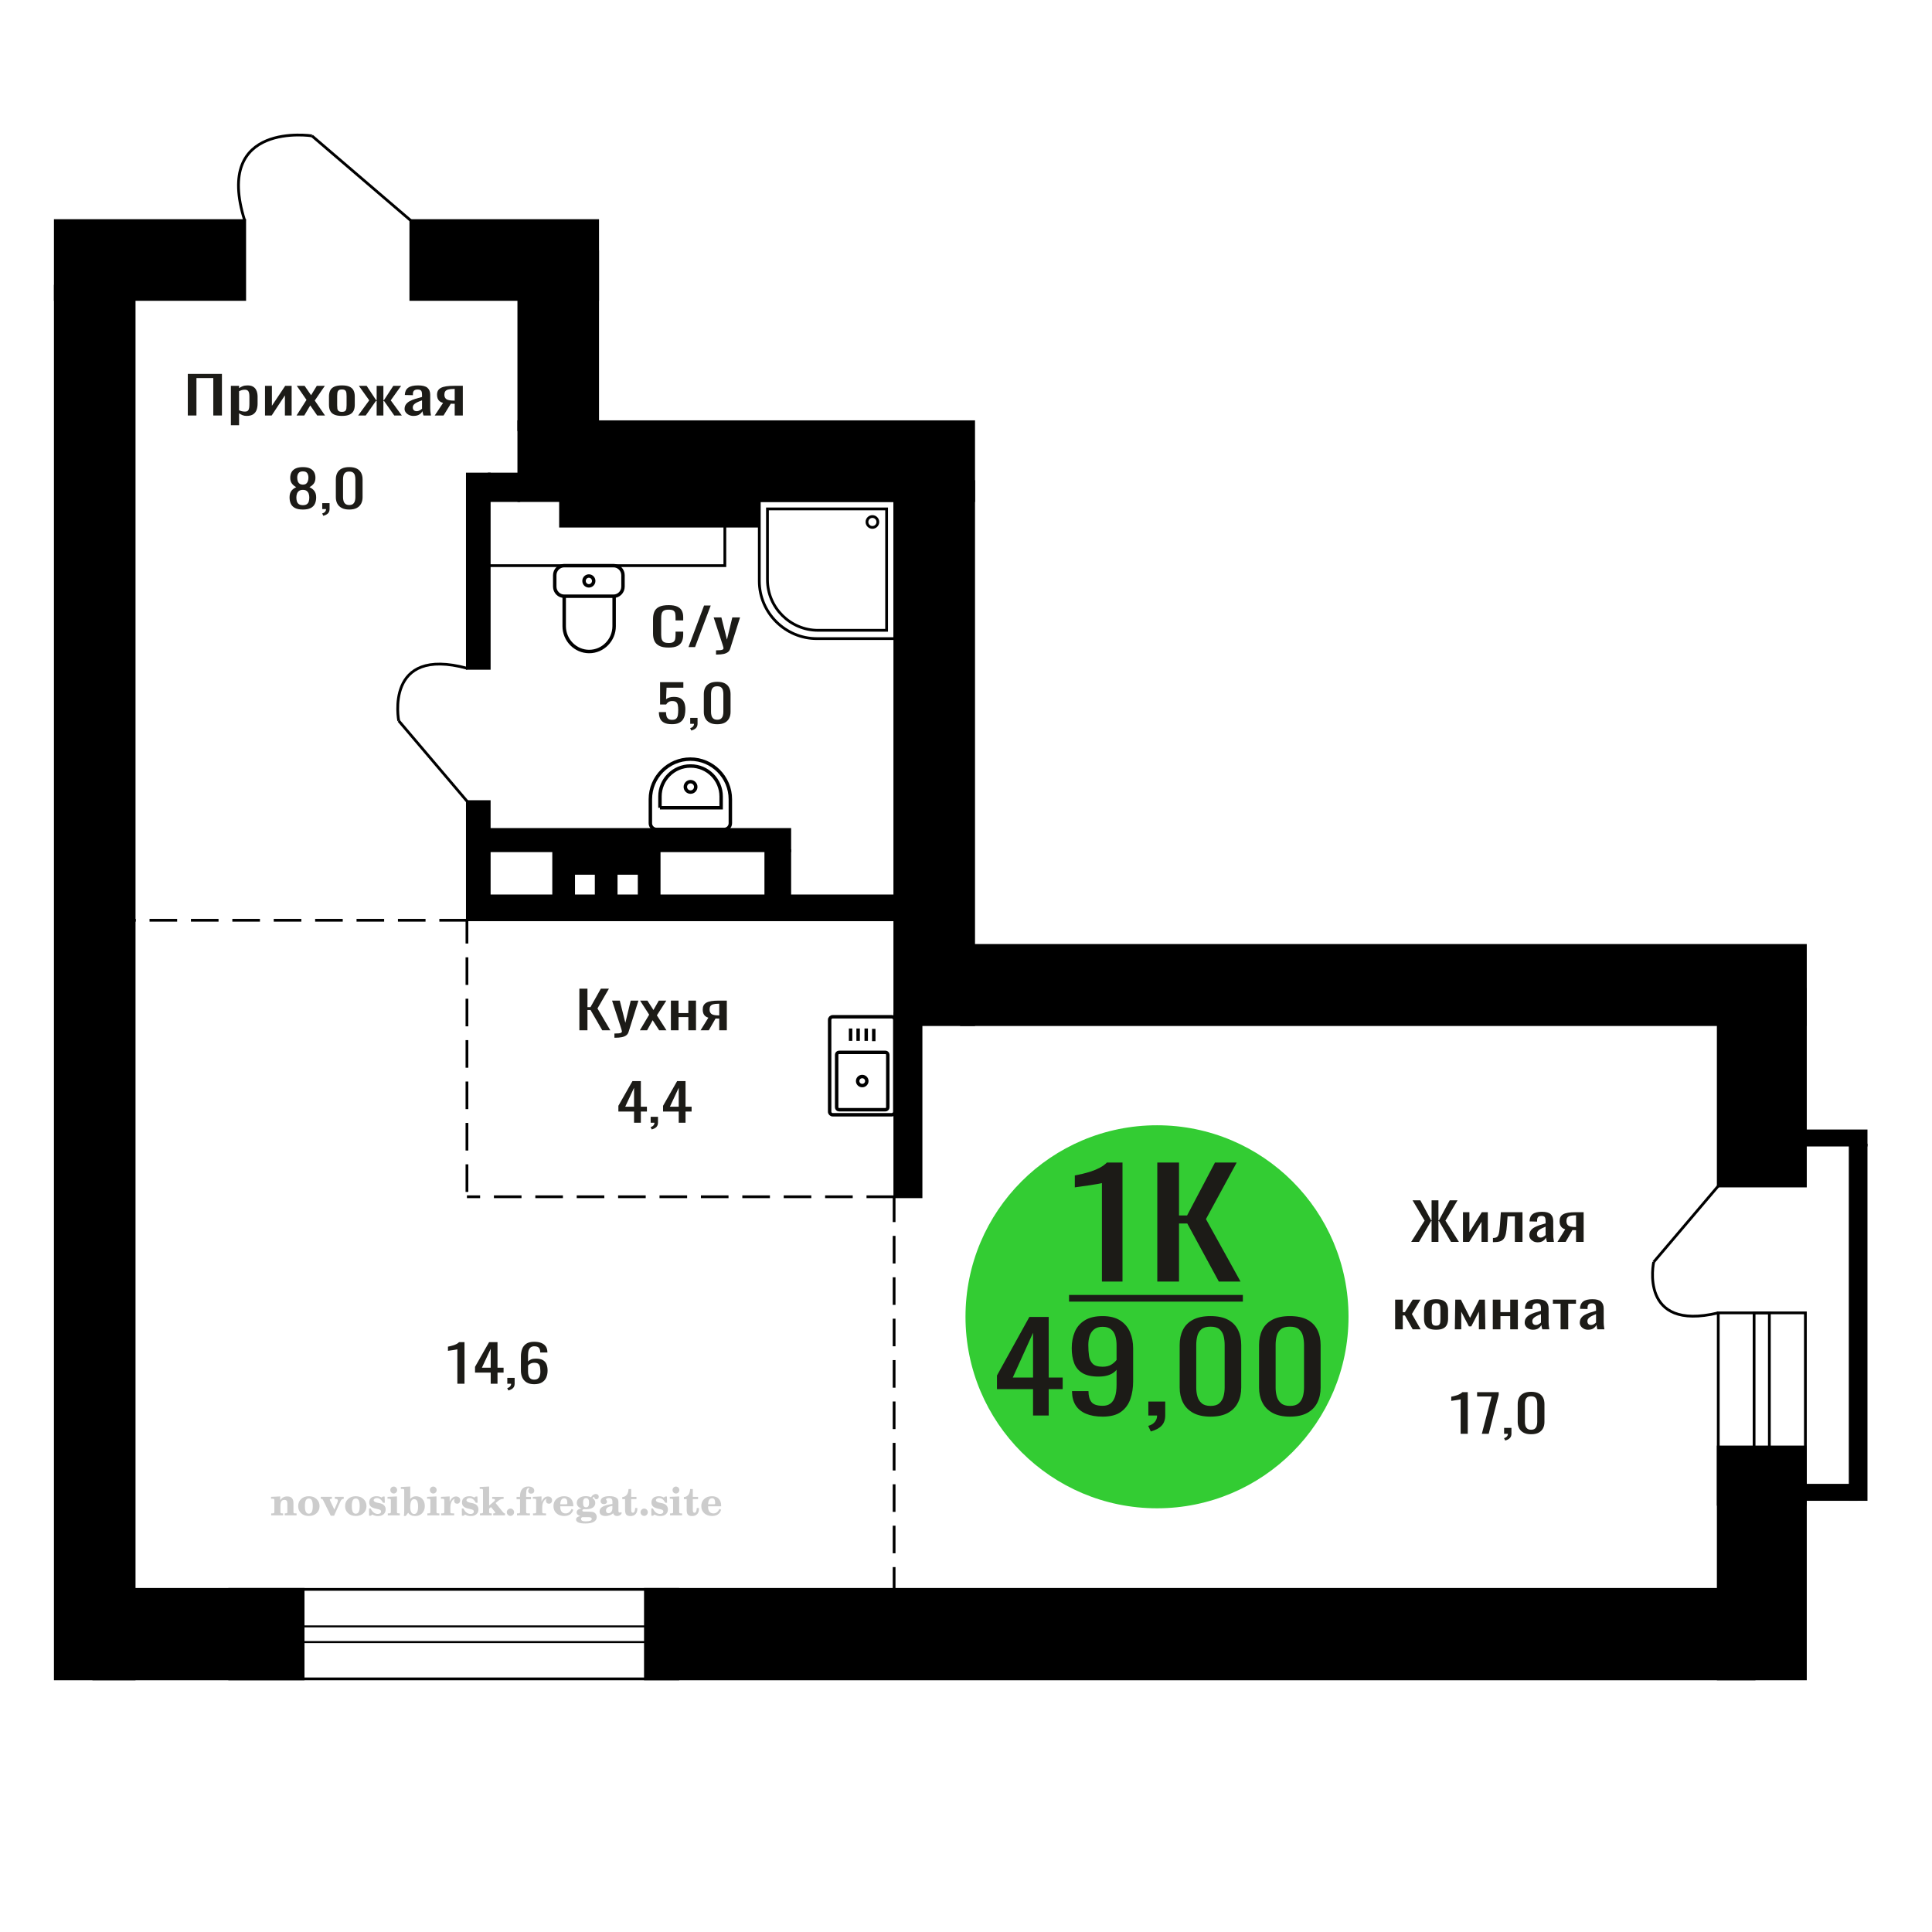 <?xml version="1.0" encoding="UTF-8"?>
<!DOCTYPE svg PUBLIC "-//W3C//DTD SVG 1.1//EN" "http://www.w3.org/Graphics/SVG/1.1/DTD/svg11.dtd">
<!-- Creator: CorelDRAW 2019 -->
<svg xmlns="http://www.w3.org/2000/svg" xml:space="preserve" width="140mm" height="140mm" version="1.1" style="shape-rendering:geometricPrecision; text-rendering:geometricPrecision; image-rendering:optimizeQuality; fill-rule:evenodd; clip-rule:evenodd"
viewBox="0 0 14000 14000"
 xmlns:xlink="http://www.w3.org/1999/xlink">
 <defs>
  <style type="text/css">
   <![CDATA[
    .str0 {stroke:black;stroke-width:25;stroke-miterlimit:22.926}
    .str1 {stroke:black;stroke-width:20;stroke-miterlimit:22.926}
    .str2 {stroke:black;stroke-width:20;stroke-miterlimit:22.926;stroke-dasharray:200 100}
    .fil1 {fill:none}
    .fil5 {fill:black}
    .fil4 {fill:#1C1B17}
    .fil3 {fill:#33CC33}
    .fil0 {fill:#1C1B17;fill-rule:nonzero}
    .fil2 {fill:#CCCCCC;fill-rule:nonzero}
   ]]>
  </style>
 </defs>
 <g id="Слой_x0020_1">
  <polygon class="fil0" points="1360.91,3010.86 1360.91,2709.36 1608.21,2709.36 1608.21,3010.86 1545.55,3010.86 1545.55,2739.51 1423.56,2739.51 1423.56,3010.86 "/>
  <path id="1" class="fil0" d="M1673.09 3081.58l0 -285.86 59.33 0 0 17.12c7.02,-5.46 15.52,-10.18 25.5,-14.15 9.98,-3.97 21.81,-5.95 35.49,-5.95 16.64,0 29.85,2.91 39.65,8.75 9.79,5.83 17.09,13.15 21.9,21.96 4.8,8.81 7.94,17.74 9.43,26.8 1.48,9.05 2.21,16.81 2.21,23.26l0 52.11c0,15.14 -2.21,29.47 -6.65,42.99 -4.44,13.53 -12.48,24.45 -24.12,32.76 -11.65,8.31 -28,12.47 -49.08,12.47 -11.46,0 -21.62,-1.93 -30.5,-5.77 -8.86,-3.85 -16.81,-8.25 -23.83,-13.22l0 86.73 -59.33 0zm102.02 -99.01c10.36,0 17.75,-2.54 22.18,-7.63 4.43,-5.09 7.21,-11.97 8.32,-20.66 1.1,-8.68 1.67,-18.24 1.67,-28.66l0 -52.11c0,-8.93 -0.75,-17.18 -2.22,-24.75 -1.48,-7.57 -4.62,-13.59 -9.43,-18.05 -4.82,-4.47 -12.38,-6.7 -22.74,-6.7 -7.76,0 -15.15,1.11 -22.18,3.35 -7.01,2.23 -13.12,4.83 -18.29,7.81l0 137.72c5.54,2.73 11.83,5.03 18.84,6.89 7.03,1.86 14.97,2.79 23.85,2.79z"/>
  <polygon id="2" class="fil0" points="1920.39,3010.86 1920.39,2795.72 1970.29,2795.72 1970.29,2940.51 2066.78,2795.72 2113.35,2795.72 2113.35,3010.86 2064.56,3010.86 2064.56,2864.95 1968.62,3010.86 "/>
  <polygon id="3" class="fil0" points="2148.83,3010.86 2220.92,2897.71 2150.5,2795.72 2207.05,2795.72 2254.18,2863.83 2295.77,2795.72 2353.99,2795.72 2280.8,2902.54 2355.11,3010.86 2298.54,3010.86 2248.09,2937.9 2204.83,3010.86 "/>
  <path id="4" class="fil0" d="M2477.63 3013.84c-23.65,0 -42.32,-3.23 -55.99,-9.68 -13.68,-6.45 -23.39,-15.63 -29.11,-27.54 -5.74,-11.92 -8.6,-25.94 -8.6,-42.07l0 -62.53c0,-16.13 2.86,-30.15 8.6,-42.06 5.72,-11.91 15.43,-21.09 29.11,-27.54 13.67,-6.46 32.34,-9.68 55.99,-9.68 23.66,0 42.24,3.22 55.73,9.68 13.5,6.45 23.11,15.63 28.84,27.54 5.72,11.91 8.6,25.93 8.6,42.06l0 62.53c0,16.13 -2.88,30.15 -8.6,42.07 -5.73,11.91 -15.34,21.09 -28.84,27.54 -13.49,6.45 -32.07,9.68 -55.73,9.68zm0 -29.41c11.47,0 19.5,-2.23 24.12,-6.7 4.63,-4.46 7.41,-10.36 8.33,-17.68 0.92,-7.32 1.38,-14.95 1.38,-22.89l0 -67.37c0,-8.19 -0.46,-15.88 -1.38,-23.08 -0.92,-7.2 -3.7,-13.09 -8.33,-17.68 -4.62,-4.59 -12.65,-6.89 -24.12,-6.89 -11.45,0 -19.59,2.3 -24.38,6.89 -4.81,4.59 -7.67,10.48 -8.6,17.68 -0.92,7.2 -1.38,14.89 -1.38,23.08l0 67.37c0,7.94 0.46,15.57 1.38,22.89 0.93,7.32 3.79,13.22 8.6,17.68 4.79,4.47 12.93,6.7 24.38,6.7z"/>
  <polygon id="5" class="fil0" points="2595.18,3010.86 2675.58,2901.06 2600.18,2795.72 2656.74,2795.72 2724.94,2899.19 2729.38,2899.19 2729.38,2795.72 2778.16,2795.72 2778.16,2899.19 2782.6,2899.19 2850.25,2795.72 2906.81,2795.72 2831.39,2901.06 2911.8,3010.86 2856.91,3010.86 2782.6,2905.15 2778.16,2905.15 2778.16,3010.86 2729.38,3010.86 2729.38,2905.15 2724.39,2905.15 2650.08,3010.86 "/>
  <path id="6" class="fil0" d="M2996.07 3013.84c-12.57,0 -23.65,-2.42 -33.26,-7.26 -9.61,-4.84 -17.19,-11.04 -22.73,-18.61 -5.56,-7.57 -8.33,-15.57 -8.33,-24.01 0,-13.4 3.34,-24.69 9.98,-33.87 6.66,-9.18 15.81,-16.94 27.46,-23.27 11.63,-6.32 25.13,-11.84 40.47,-16.56 15.34,-4.71 31.51,-9.3 48.52,-13.77l0 -15.26c0,-8.69 -0.75,-15.88 -2.22,-21.59 -1.48,-5.71 -4.53,-9.99 -9.15,-12.84 -4.62,-2.86 -11.56,-4.28 -20.79,-4.28 -8.14,0 -14.69,1.24 -19.68,3.72 -4.99,2.48 -8.6,6.02 -10.82,10.61 -2.22,4.59 -3.32,9.99 -3.32,16.19l0 10.79 -58.78 -1.49c0.74,-23.82 8.88,-41.37 24.4,-52.66 15.52,-11.3 39.55,-16.94 72.08,-16.94 31.79,0 54.33,5.83 67.65,17.49 13.3,11.67 19.96,28.54 19.96,50.63l0 98.26c0,6.7 0.27,13.15 0.84,19.36 0.55,6.2 1.28,11.97 2.2,17.31 0.93,5.33 1.76,10.36 2.5,15.07l-54.34 0c-1.1,-3.97 -2.49,-9 -4.16,-15.07 -1.66,-6.08 -2.86,-11.61 -3.6,-16.57 -3.69,8.44 -10.82,16.32 -21.35,23.64 -10.53,7.32 -25.04,10.98 -43.53,10.98zm23.29 -34.25c5.91,0 11.47,-1.11 16.64,-3.35 5.17,-2.23 9.8,-4.77 13.87,-7.63 4.06,-2.85 6.83,-5.15 8.31,-6.88l0 -61.05c-9.24,3.48 -17.94,6.95 -26.06,10.43 -8.13,3.47 -15.25,7.13 -21.36,10.98 -6.09,3.84 -10.9,8.18 -14.4,13.02 -3.52,4.84 -5.28,10.36 -5.28,16.57 0,8.68 2.4,15.51 7.21,20.47 4.82,4.96 11.83,7.44 21.07,7.44z"/>
  <path id="7" class="fil0" d="M3150.23 3010.86l60.43 -91.19c-10.34,-2.73 -18.75,-6.83 -25.22,-12.29 -6.46,-5.46 -11.18,-12.16 -14.13,-20.1 -2.97,-7.94 -4.44,-16.87 -4.44,-26.8 0,-11.41 2.22,-21.21 6.66,-29.4 4.42,-8.19 11.45,-14.89 21.06,-20.1 9.61,-5.21 22.36,-9.06 38.25,-11.54 15.9,-2.48 35.5,-3.72 58.79,-3.72l62.1 0 0 215.14 -58.78 0 0 -84.87c-5.91,0 -10.91,-0.06 -14.97,-0.18 -4.07,-0.13 -8.51,-0.31 -13.3,-0.56l-52.68 85.61 -63.77 0zm138.06 -107.94c0.75,0 1.95,0 3.61,0 1.66,0 2.68,0 3.05,0l0 -84.5c-0.37,0 -1.39,0 -3.05,0 -1.66,0 -2.67,0 -3.04,0 -17.39,0 -31.15,1.43 -41.31,4.28 -10.18,2.86 -17.28,7.32 -21.35,13.4 -4.07,6.08 -6.11,14.21 -6.11,24.38 0,14.15 4.72,24.69 14.14,31.64 9.43,6.95 27.45,10.55 54.06,10.8z"/>
  <path class="fil1 str0" d="M4088.34 4098.85l357.6 0c37.68,0 68.5,31.28 68.5,69.51l0 82.65c0,38.24 -30.82,69.52 -68.5,69.52l-357.6 0c-37.68,0 -68.5,-31.28 -68.5,-69.52l0 -82.65c0,-38.23 30.82,-69.51 68.5,-69.51zm0 221.68l361.87 0 0 217.03c0,100.99 -81.41,183.61 -180.93,183.61l0 0c-99.52,0 -180.94,-82.62 -180.94,-183.61l0 -217.03zm178.8 -146.42c19.36,0 35.06,15.93 35.06,35.58 0,19.65 -15.7,35.58 -35.06,35.58 -19.37,0 -35.06,-15.93 -35.06,-35.58 0,-19.65 15.69,-35.58 35.06,-35.58z"/>
  <path class="fil1 str0" d="M6484.14 8056.12l0 -666.32c0,-11.96 -9.92,-21.74 -22.04,-21.74l-428.12 0c-12.12,0 -22.04,9.78 -22.04,21.74l0 666.32c0,11.96 9.92,21.74 22.04,21.74l428.12 0c12.12,0 22.04,-9.78 22.04,-21.74zm-50.85 -31.68l0 -381.56c0,-9.38 -7.78,-17.05 -17.29,-17.05l-335.91 0c-9.52,0 -17.3,7.67 -17.3,17.05l0 381.56c0,9.38 7.78,17.05 17.3,17.05l335.91 0c9.51,0 17.29,-7.67 17.29,-17.05zm-152.02 -190.78c0,-18.1 -14.88,-32.78 -33.23,-32.78 -18.35,0 -33.23,14.68 -33.23,32.78 0,18.1 14.88,32.78 33.23,32.78 18.35,0 33.23,-14.68 33.23,-32.78zm50.31 -288.87l0 -89.35m-54.68 86.87l0 -89.35m-58.58 89.35l0 -89.35m-54.67 89.35l0 -89.35"/>
  <path class="fil1 str0" d="M4757.82 6010.58l489.53 0c24.78,0 45.06,-20.32 45.06,-45.18l0 -173.88c0,-159.86 -130.42,-290.64 -289.82,-290.64l-0.01 0c-159.41,0 -289.82,130.78 -289.82,290.64l0 173.88c0,24.86 20.27,45.18 45.06,45.18zm24.51 -157.24l443.33 0 0 -81.91c0,-121.36 -99.02,-220.67 -220.05,-220.67l-3.24 0c-121.02,0 -220.04,99.31 -220.04,220.67l0 81.91zm221.66 -113.48c20.83,0 37.71,-16.93 37.71,-37.82 0,-20.88 -16.88,-37.81 -37.71,-37.81 -20.82,0 -37.71,16.93 -37.71,37.81 0,20.89 16.89,37.82 37.71,37.82z"/>
  <path class="fil1 str1" d="M11983.29 9145.03c0,0 -110.73,507.39 467.83,368.47"/>
  <line class="fil1 str1" x1="12451.12" y1="8594.22" x2="11983.29" y2= "9145.04" />
  <polygon class="fil0" points="10225.96,8999.24 10323.16,8845.14 10235.78,8697.74 10292.13,8697.74 10370.72,8843.28 10373.82,8843.28 10373.82,8697.74 10423.46,8697.74 10423.46,8843.28 10427.07,8843.28 10505.15,8697.74 10562.01,8697.74 10474.12,8845.14 10571.83,8999.24 10514.45,8999.24 10427.59,8848.49 10423.46,8848.49 10423.46,8999.24 10373.82,8999.24 10373.82,8848.49 10370.21,8848.49 10282.83,8999.24 "/>
  <polygon id="1" class="fil0" points="10601.31,8999.24 10601.31,8784.1 10647.84,8784.1 10647.84,8928.89 10737.8,8784.1 10781.22,8784.1 10781.22,8999.24 10735.73,8999.24 10735.73,8853.33 10646.28,8999.24 "/>
  <path id="2" class="fil0" d="M10818.45 9001.1l0 -30.15c10.33,0 18.53,-1.49 24.55,-4.47 6.03,-2.97 10.69,-8 13.96,-15.07 3.28,-7.07 5.77,-16.63 7.5,-28.66 1.73,-12.04 3.27,-27.11 4.66,-45.23l6.71 -93.42 156.66 0 0 215.14 -55.32 0 0 -184.99 -52.74 0 -4.66 63.27c-1.72,24.57 -4.22,44.92 -7.48,61.05 -3.28,16.13 -8.37,28.72 -15.25,37.78 -6.91,9.06 -16.13,15.45 -27.67,19.17 -11.55,3.72 -26.45,5.58 -44.73,5.58l-6.19 0z"/>
  <path id="3" class="fil0" d="M11142.09 9002.22c-11.72,0 -22.05,-2.42 -31.01,-7.26 -8.96,-4.84 -16.03,-11.04 -21.2,-18.61 -5.18,-7.57 -7.76,-15.57 -7.76,-24.01 0,-13.4 3.11,-24.69 9.3,-33.87 6.21,-9.18 14.74,-16.94 25.6,-23.27 10.85,-6.32 23.43,-11.84 37.74,-16.56 14.31,-4.71 29.38,-9.3 45.24,-13.77l0 -15.26c0,-8.69 -0.7,-15.88 -2.07,-21.59 -1.38,-5.71 -4.22,-9.99 -8.53,-12.84 -4.3,-2.86 -10.78,-4.28 -19.39,-4.28 -7.58,0 -13.69,1.24 -18.35,3.72 -4.65,2.48 -8.01,6.02 -10.08,10.61 -2.07,4.59 -3.1,9.99 -3.1,16.19l0 10.79 -54.81 -1.49c0.7,-23.82 8.28,-41.37 22.75,-52.66 14.48,-11.3 36.88,-16.94 67.22,-16.94 29.64,0 50.65,5.83 63.07,17.49 12.4,11.67 18.61,28.54 18.61,50.63l0 98.26c0,6.7 0.25,13.15 0.78,19.36 0.51,6.2 1.19,11.97 2.06,17.31 0.86,5.33 1.63,10.36 2.33,15.07l-50.67 0c-1.03,-3.97 -2.32,-9 -3.88,-15.07 -1.55,-6.08 -2.66,-11.61 -3.36,-16.57 -3.44,8.44 -10.08,16.32 -19.9,23.64 -9.82,7.32 -23.35,10.98 -40.59,10.98zm21.71 -34.25c5.52,0 10.7,-1.11 15.52,-3.35 4.82,-2.23 9.14,-4.77 12.93,-7.63 3.79,-2.85 6.37,-5.15 7.75,-6.88l0 -61.05c-8.61,3.48 -16.72,6.95 -24.29,10.43 -7.59,3.47 -14.23,7.13 -19.92,10.98 -5.68,3.84 -10.17,8.18 -13.43,13.02 -3.28,4.84 -4.92,10.36 -4.92,16.57 0,8.68 2.24,15.51 6.72,20.47 4.49,4.96 11.03,7.44 19.64,7.44z"/>
  <path id="4" class="fil0" d="M11285.82 8999.24l56.35 -91.19c-9.63,-2.73 -17.48,-6.83 -23.51,-12.29 -6.03,-5.46 -10.43,-12.16 -13.18,-20.1 -2.77,-7.94 -4.14,-16.87 -4.14,-26.8 0,-11.41 2.07,-21.21 6.21,-29.4 4.12,-8.19 10.68,-14.89 19.64,-20.1 8.96,-5.21 20.85,-9.06 35.67,-11.54 14.82,-2.48 33.1,-3.72 54.81,-3.72l57.9 0 0 215.14 -54.81 0 0 -84.87c-5.51,0 -10.16,-0.06 -13.96,-0.18 -3.79,-0.13 -7.93,-0.31 -12.4,-0.56l-49.11 85.61 -59.47 0zm128.73 -107.94c0.7,0 1.82,0 3.37,0 1.55,0 2.5,0 2.84,0l0 -84.5c-0.34,0 -1.29,0 -2.84,0 -1.55,0 -2.49,0 -2.84,0 -16.21,0 -29.04,1.43 -38.51,4.28 -9.49,2.86 -16.12,7.32 -19.91,13.4 -3.79,6.08 -5.69,14.21 -5.69,24.38 0,14.15 4.4,24.69 13.18,31.64 8.79,6.95 25.6,10.55 50.4,10.8z"/>
  <polygon id="5" class="fil0" points="10109.64,9632.76 10109.64,9417.62 10164.96,9417.62 10164.96,9508.44 10180.46,9508.44 10236.83,9417.62 10293.69,9417.62 10231.13,9521.84 10294.72,9632.76 10236.83,9632.76 10180.46,9532.26 10164.96,9532.26 10164.96,9632.76 "/>
  <path id="6" class="fil0" d="M10406.39 9635.74c-22.05,0 -39.46,-3.23 -52.21,-9.68 -12.75,-6.45 -21.81,-15.63 -27.14,-27.54 -5.35,-11.92 -8.01,-25.94 -8.01,-42.07l0 -62.53c0,-16.13 2.66,-30.15 8.01,-42.06 5.33,-11.91 14.39,-21.09 27.14,-27.54 12.75,-6.46 30.16,-9.68 52.21,-9.68 22.06,0 39.38,3.22 51.96,9.68 12.59,6.45 21.55,15.63 26.89,27.54 5.34,11.91 8.02,25.93 8.02,42.06l0 62.53c0,16.13 -2.68,30.15 -8.02,42.07 -5.34,11.91 -14.3,21.09 -26.89,27.54 -12.58,6.45 -29.9,9.68 -51.96,9.68zm0 -29.41c10.7,0 18.18,-2.23 22.49,-6.7 4.32,-4.46 6.9,-10.36 7.76,-17.68 0.87,-7.32 1.3,-14.95 1.3,-22.89l0 -67.37c0,-8.19 -0.43,-15.88 -1.3,-23.08 -0.86,-7.2 -3.44,-13.09 -7.76,-17.68 -4.31,-4.59 -11.79,-6.89 -22.49,-6.89 -10.68,0 -18.26,2.3 -22.74,6.89 -4.48,4.59 -7.15,10.48 -8.01,17.68 -0.86,7.2 -1.29,14.89 -1.29,23.08l0 67.37c0,7.94 0.43,15.57 1.29,22.89 0.86,7.32 3.53,13.22 8.01,17.68 4.48,4.47 12.06,6.7 22.74,6.7z"/>
  <polygon id="7" class="fil0" points="10542.36,9632.76 10545.47,9417.62 10586.31,9417.62 10652.49,9549.75 10719.18,9417.62 10760.03,9417.62 10763.12,9632.76 10716.59,9632.76 10716.59,9504.34 10661.27,9611.54 10644.21,9611.54 10588.89,9505.09 10588.89,9632.76 "/>
  <polygon id="8" class="fil0" points="10817.4,9632.76 10817.4,9417.62 10872.73,9417.62 10872.73,9508.07 10943.55,9508.07 10943.55,9417.62 10998.87,9417.62 10998.87,9632.76 10943.55,9632.76 10943.55,9537.1 10872.73,9537.1 10872.73,9632.76 "/>
  <path id="9" class="fil0" d="M11108.48 9635.74c-11.72,0 -22.06,-2.42 -31.02,-7.26 -8.96,-4.84 -16.03,-11.04 -21.19,-18.61 -5.18,-7.57 -7.77,-15.57 -7.77,-24.01 0,-13.4 3.11,-24.69 9.31,-33.87 6.21,-9.18 14.74,-16.94 25.6,-23.27 10.85,-6.32 23.43,-11.84 37.74,-16.56 14.3,-4.71 29.37,-9.3 45.24,-13.77l0 -15.26c0,-8.69 -0.7,-15.88 -2.07,-21.59 -1.38,-5.71 -4.23,-9.99 -8.53,-12.84 -4.31,-2.86 -10.78,-4.28 -19.39,-4.28 -7.59,0 -13.7,1.24 -18.35,3.72 -4.65,2.48 -8.02,6.02 -10.08,10.61 -2.07,4.59 -3.1,9.99 -3.1,16.19l0 10.79 -54.81 -1.49c0.69,-23.82 8.28,-41.37 22.75,-52.66 14.47,-11.3 36.88,-16.94 67.21,-16.94 29.64,0 50.66,5.83 63.08,17.49 12.4,11.67 18.61,28.54 18.61,50.63l0 98.26c0,6.7 0.25,13.15 0.78,19.36 0.51,6.2 1.19,11.97 2.05,17.31 0.86,5.33 1.64,10.36 2.34,15.07l-50.67 0c-1.03,-3.97 -2.32,-9 -3.88,-15.07 -1.56,-6.08 -2.67,-11.61 -3.36,-16.57 -3.45,8.44 -10.08,16.32 -19.9,23.64 -9.82,7.32 -23.35,10.98 -40.59,10.98zm21.71 -34.25c5.51,0 10.69,-1.11 15.51,-3.35 4.82,-2.23 9.14,-4.77 12.94,-7.63 3.79,-2.85 6.37,-5.15 7.75,-6.88l0 -61.05c-8.62,3.48 -16.73,6.95 -24.3,10.43 -7.58,3.47 -14.22,7.13 -19.92,10.98 -5.68,3.84 -10.16,8.18 -13.43,13.02 -3.27,4.84 -4.91,10.36 -4.91,16.57 0,8.68 2.23,15.51 6.72,20.47 4.49,4.96 11.03,7.44 19.64,7.44z"/>
  <polygon id="10" class="fil0" points="11308.56,9632.76 11308.56,9447.39 11252.72,9447.39 11252.72,9417.62 11420.24,9417.62 11420.24,9447.39 11363.88,9447.39 11363.88,9632.76 "/>
  <path id="11" class="fil0" d="M11507.62 9635.74c-11.73,0 -22.06,-2.42 -31.02,-7.26 -8.96,-4.84 -16.03,-11.04 -21.2,-18.61 -5.18,-7.57 -7.76,-15.57 -7.76,-24.01 0,-13.4 3.11,-24.69 9.31,-33.87 6.21,-9.18 14.73,-16.94 25.6,-23.27 10.84,-6.32 23.43,-11.84 37.73,-16.56 14.31,-4.71 29.38,-9.3 45.24,-13.77l0 -15.26c0,-8.69 -0.69,-15.88 -2.07,-21.59 -1.37,-5.71 -4.22,-9.99 -8.53,-12.84 -4.3,-2.86 -10.77,-4.28 -19.39,-4.28 -7.58,0 -13.69,1.24 -18.34,3.72 -4.66,2.48 -8.02,6.02 -10.09,10.61 -2.07,4.59 -3.1,9.99 -3.1,16.19l0 10.79 -54.8 -1.49c0.69,-23.82 8.27,-41.37 22.75,-52.66 14.47,-11.3 36.87,-16.94 67.21,-16.94 29.64,0 50.66,5.83 63.07,17.49 12.41,11.67 18.62,28.54 18.62,50.63l0 98.26c0,6.7 0.25,13.15 0.77,19.36 0.52,6.2 1.2,11.97 2.06,17.31 0.86,5.33 1.64,10.36 2.33,15.07l-50.67 0c-1.03,-3.97 -2.32,-9 -3.87,-15.07 -1.56,-6.08 -2.67,-11.61 -3.36,-16.57 -3.45,8.44 -10.09,16.32 -19.91,23.64 -9.82,7.32 -23.35,10.98 -40.58,10.98zm21.71 -34.25c5.51,0 10.69,-1.11 15.51,-3.35 4.82,-2.23 9.14,-4.77 12.93,-7.63 3.79,-2.85 6.38,-5.15 7.75,-6.88l0 -61.05c-8.61,3.48 -16.72,6.95 -24.29,10.43 -7.58,3.47 -14.22,7.13 -19.92,10.98 -5.68,3.84 -10.17,8.18 -13.43,13.02 -3.28,4.84 -4.92,10.36 -4.92,16.57 0,8.68 2.24,15.51 6.73,20.47 4.48,4.96 11.02,7.44 19.64,7.44z"/>
  <path class="fil0" d="M4845.04 4692.55c-29.71,0 -52.76,-4.47 -69.17,-13.4 -16.41,-8.93 -27.81,-20.97 -34.2,-36.11 -6.39,-15.13 -9.57,-32.01 -9.57,-50.62l0 -106.45c0,-20.35 3.18,-38.09 9.57,-53.23 6.39,-15.14 17.79,-26.86 34.2,-35.17 16.41,-8.32 39.46,-12.47 69.17,-12.47 26.25,0 47.06,3.47 62.43,10.42 15.38,6.95 26.43,16.87 33.17,29.78 6.72,12.9 10.09,28.41 10.09,46.52l0 23.83 -55.43 0 0 -21.22c0,-11.17 -0.78,-21.03 -2.34,-29.59 -1.55,-8.56 -5.79,-15.2 -12.69,-19.92 -6.9,-4.71 -18.47,-7.07 -34.72,-7.07 -16.57,0 -28.66,2.55 -36.26,7.63 -7.6,5.09 -12.52,12.29 -14.77,21.59 -2.24,9.31 -3.36,20.16 -3.36,32.57l0 119.48c0,15.14 1.72,27.11 5.17,35.92 3.46,8.81 9.16,15.08 17.11,18.8 7.94,3.72 18.65,5.58 32.11,5.58 15.9,0 27.3,-2.54 34.2,-7.63 6.91,-5.09 11.22,-12.1 12.95,-21.03 1.74,-8.93 2.6,-19.35 2.6,-31.27l0 -22.33 55.43 0 0 22.33c0,18.37 -3.1,34.56 -9.33,48.58 -6.2,14.02 -16.92,24.94 -32.11,32.76 -15.2,7.81 -36.62,11.72 -64.25,11.72z"/>
  <polygon id="1" class="fil0" points="4989.06,4689.2 5102.02,4387.7 5150.2,4387.7 5036.74,4689.2 "/>
  <path id="2" class="fil0" d="M5188.55 4743.17l0 -30.52c13.47,0 24.17,-0.43 32.12,-1.3 7.94,-0.87 13.64,-2.48 17.1,-4.84 3.45,-2.36 5.17,-5.65 5.17,-9.87 0,-2.23 -1.21,-7.19 -3.62,-14.88 -2.42,-7.7 -5.01,-15.89 -7.78,-24.57l-60.09 -183.13 55.96 0 40.41 160.8 38.86 -160.8 55.96 0 -71.51 227.05c-3.1,10.42 -8.81,18.67 -17.09,24.75 -8.3,6.08 -18.92,10.49 -31.88,13.22 -12.94,2.73 -28.57,4.09 -46.88,4.09l-6.73 0z"/>
  <path class="fil2" d="M1965.29 10980.78l0 -14.11 13.22 -0.28c3.86,-0.29 6.44,-1.13 7.71,-2.54 1.27,-1.41 1.93,-4.05 1.93,-7.91l0 -84.43c0,-4.56 -0.99,-7.52 -3.01,-9.03 -2.02,-1.46 -6.21,-2.21 -12.56,-2.21 -0.84,0 -2.21,0.05 -4.09,0.14 -1.88,0.1 -3.29,0.14 -4.33,0.14l0 -13.82 66.37 -3.11 0 27.05c6.78,-9.32 14.21,-16.14 22.25,-20.51 8.04,-4.38 17.26,-6.54 27.61,-6.54 15.66,0 27.24,4 34.76,12 7.53,7.99 11.29,20.27 11.29,36.83l0 63.49c0,3.86 0.66,6.5 1.98,7.95 1.36,1.51 3.9,2.31 7.66,2.5l13.22 0.28 0 14.11 -86.08 0 0 -14.11 9.69 -0.71c3.86,-0.18 6.4,-0.98 7.62,-2.4 1.27,-1.41 1.88,-4.04 1.88,-7.9l0 -58.98c0,-9.79 -1.69,-16.93 -5.03,-21.31 -3.34,-4.42 -8.75,-6.63 -16.18,-6.63 -10.16,0 -17.54,3.48 -22.15,10.49 -4.57,6.96 -6.87,18.44 -6.87,34.43l0 42.28c0,3.86 0.66,6.5 1.93,7.91 1.27,1.41 3.81,2.25 7.66,2.54l9.88 0.28 0 14.11 -86.36 0z"/>
  <path id="1" class="fil2" d="M2160.64 10913.94c0,-21.12 7.19,-38.33 21.54,-51.69 14.39,-13.36 33.02,-20.04 55.88,-20.04 22.67,0 41.25,6.68 55.74,20.08 14.53,13.41 21.78,30.63 21.78,51.65 0,21.03 -7.2,38.19 -21.55,51.46 -14.39,13.26 -33.02,19.9 -55.97,19.9 -22.95,0 -41.63,-6.64 -55.93,-19.85 -14.34,-13.22 -21.49,-30.39 -21.49,-51.51zm48.82 0c0,18.96 2.26,32.79 6.77,41.53 4.52,8.8 11.67,13.17 21.55,13.17 9.92,0 17.17,-4.37 21.77,-13.17 4.61,-8.74 6.92,-22.57 6.92,-41.53 0,-19.19 -2.26,-33.16 -6.82,-41.91 -4.56,-8.79 -11.76,-13.17 -21.59,-13.17 -9.97,0 -17.22,4.38 -21.78,13.17 -4.56,8.75 -6.82,22.72 -6.82,41.91z"/>
  <path id="2" class="fil2" d="M2342.05 10872.13c-2.11,-4.57 -4.33,-7.62 -6.58,-9.08 -2.31,-1.46 -5.6,-2.21 -9.83,-2.21l-1.09 0 0 -14.4 80.53 0 0 14.4 -6.07 0.56c-3.2,0.28 -5.5,0.85 -6.91,1.79 -1.36,0.89 -2.07,2.3 -2.07,4.14 0,0.8 0.33,2.11 0.89,3.85 0.61,1.74 1.37,3.53 2.31,5.37l29.63 62.46 23.14 -53.62c0.76,-1.83 1.32,-3.9 1.79,-6.16 0.47,-2.26 0.71,-4.24 0.71,-5.98 0,-3.48 -1.32,-6.3 -3.96,-8.37 -2.58,-2.02 -6.25,-3.2 -10.95,-3.48l-7.44 -0.56 0 -14.4 64.63 0 0 14.96c-6.07,0.28 -10.77,1.69 -14.11,4.28 -3.39,2.54 -6.73,7.62 -10.16,15.15l-45.72 102.77 -23.99 0 -54.75 -111.47z"/>
  <path id="3" class="fil2" d="M2500.71 10913.94c0,-21.12 7.19,-38.33 21.54,-51.69 14.39,-13.36 33.02,-20.04 55.88,-20.04 22.67,0 41.25,6.68 55.74,20.08 14.53,13.41 21.78,30.63 21.78,51.65 0,21.03 -7.2,38.19 -21.55,51.46 -14.39,13.26 -33.02,19.9 -55.97,19.9 -22.95,0 -41.63,-6.64 -55.93,-19.85 -14.34,-13.22 -21.49,-30.39 -21.49,-51.51zm48.82 0c0,18.96 2.26,32.79 6.77,41.53 4.52,8.8 11.67,13.17 21.55,13.17 9.92,0 17.17,-4.37 21.77,-13.17 4.61,-8.74 6.92,-22.57 6.92,-41.53 0,-19.19 -2.26,-33.16 -6.82,-41.91 -4.56,-8.79 -11.76,-13.17 -21.59,-13.17 -9.97,0 -17.22,4.38 -21.78,13.17 -4.56,8.75 -6.82,22.72 -6.82,41.91z"/>
  <path id="4" class="fil2" d="M2673.94 10931.11l12.18 0c5.79,12.79 13.12,22.58 22.01,29.35 8.94,6.77 18.87,10.16 29.87,10.16 7.2,0 12.89,-1.6 17.08,-4.75 4.23,-3.2 6.35,-7.43 6.35,-12.79 0,-4.8 -1.84,-8.47 -5.55,-11.06 -3.72,-2.59 -11.62,-5.13 -23.76,-7.62 -20.84,-4 -35.51,-9.64 -44.02,-16.84 -8.52,-7.19 -12.75,-17.26 -12.75,-30.19 0,-14.35 4.75,-25.45 14.25,-33.31 9.5,-7.9 23,-11.85 40.45,-11.85 6.49,0 12.7,0.8 18.49,2.45 5.83,1.64 11.15,3.99 15.94,7.1l11.06 -7.57 11.61 0 1.37 45.15 -13.27 0c-4.93,-10.58 -11.33,-18.91 -19.14,-24.88 -7.81,-5.98 -16.18,-8.99 -25.16,-8.99 -6.82,0 -12.37,1.51 -16.65,4.57 -4.33,3.05 -6.5,6.86 -6.5,11.47 0,8.75 11.15,15.1 33.4,19.05 2.68,0.47 4.75,0.85 6.21,1.13 15.71,2.92 27.56,8.23 35.46,15.95 7.91,7.71 11.86,17.73 11.86,30.01 0,14.81 -4.99,26.53 -14.96,35.18 -9.97,8.7 -23.57,13.03 -40.83,13.03 -7.71,0 -15.05,-0.89 -21.92,-2.73 -6.91,-1.83 -13.12,-4.47 -18.76,-7.95l-12.14 8.42 -11.34 0 -0.84 -52.49z"/>
  <path id="5" class="fil2" d="M2828.26 10797.34c0,-7.01 2.4,-12.94 7.25,-17.78 4.84,-4.89 10.67,-7.34 17.59,-7.34 6.63,0 12.37,2.45 17.26,7.38 4.85,4.94 7.29,10.82 7.29,17.74 0,6.91 -2.4,12.84 -7.24,17.87 -4.85,5.03 -10.59,7.53 -17.31,7.53 -6.92,0 -12.75,-2.45 -17.59,-7.39 -4.85,-4.94 -7.25,-10.91 -7.25,-18.01zm48.26 158.56c0,3.95 0.66,6.68 1.93,8.09 1.32,1.41 3.91,2.21 7.76,2.4l11.2 0.28 0 14.11 -87.21 0 0 -14.11 12.28 -0.28c3.81,-0.19 6.39,-0.99 7.71,-2.5 1.37,-1.45 2.02,-4.14 2.02,-7.99l0 -84.48c0,-4.47 -0.98,-7.48 -3.01,-8.94 -2.02,-1.46 -6.16,-2.21 -12.41,-2.21 -0.85,0 -2.17,0.05 -4.1,0.14 -1.88,0.1 -3.34,0.14 -4.46,0.14l0 -13.82 68.29 -3.11 0 112.28z"/>
  <path id="6" class="fil2" d="M3001.26 10863.38c-9.59,0 -16.74,4.75 -21.4,14.25 -4.7,9.55 -7.05,23.99 -7.05,43.37 0,16.27 2.39,28.64 7.24,37.16 4.84,8.51 11.9,12.74 21.21,12.74 9.64,0 16.75,-4.47 21.36,-13.45 4.61,-8.94 6.91,-22.81 6.91,-41.53 0,-17.69 -2.35,-30.81 -7.05,-39.51 -4.66,-8.71 -11.76,-13.03 -21.22,-13.03zm-74.97 121.92c0.94,-5.32 1.64,-10.59 2.07,-15.81 0.47,-5.22 0.7,-10.58 0.7,-16.09l0 -153.48c0,-4.42 -0.99,-7.38 -2.92,-8.84 -1.92,-1.46 -6.02,-2.21 -12.22,-2.21 -0.85,0 -2.26,0.05 -4.29,0.14 -2.02,0.1 -3.66,0.14 -4.84,0.14l0 -13.83 68.02 -3.38 0 89.79c5.78,-6.58 12.08,-11.43 18.86,-14.58 6.82,-3.11 14.44,-4.66 22.9,-4.66 19.01,0 34.39,6.49 46.15,19.48 11.76,12.98 17.64,30 17.64,51.03 0,21.87 -6.5,39.42 -19.43,52.68 -12.94,13.27 -29.96,19.9 -51.13,19.9 -11.19,0 -20.93,-1.98 -29.26,-5.93 -8.32,-3.9 -15.24,-9.83 -20.74,-17.73l-18.01 23.38 -13.5 0z"/>
  <path id="7" class="fil2" d="M3114.76 10797.34c0,-7.01 2.4,-12.94 7.25,-17.78 4.84,-4.89 10.67,-7.34 17.59,-7.34 6.63,0 12.37,2.45 17.26,7.38 4.85,4.94 7.29,10.82 7.29,17.74 0,6.91 -2.4,12.84 -7.24,17.87 -4.85,5.03 -10.59,7.53 -17.31,7.53 -6.92,0 -12.75,-2.45 -17.59,-7.39 -4.85,-4.94 -7.25,-10.91 -7.25,-18.01zm48.26 158.56c0,3.95 0.66,6.68 1.93,8.09 1.32,1.41 3.91,2.21 7.76,2.4l11.2 0.28 0 14.11 -87.21 0 0 -14.11 12.28 -0.28c3.81,-0.19 6.39,-0.99 7.71,-2.5 1.37,-1.45 2.02,-4.14 2.02,-7.99l0 -84.48c0,-4.47 -0.98,-7.48 -3.01,-8.94 -2.02,-1.46 -6.16,-2.21 -12.41,-2.21 -0.85,0 -2.17,0.05 -4.1,0.14 -1.88,0.1 -3.34,0.14 -4.46,0.14l0 -13.82 68.29 -3.11 0 112.28z"/>
  <path id="8" class="fil2" d="M3196.65 10980.78l0 -14.11 13.22 -0.28c3.86,-0.29 6.44,-1.13 7.71,-2.54 1.27,-1.41 1.93,-4.05 1.93,-7.91l0 -84.47c0,-4.52 -0.99,-7.53 -3.01,-8.99 -2.02,-1.46 -6.21,-2.21 -12.56,-2.21 -0.84,0 -2.21,0.05 -4.09,0.14 -1.88,0.1 -3.29,0.14 -4.33,0.14l0 -13.82 62.89 -3.11 0 38.85c5.55,-12.74 12.14,-22.39 19.9,-28.88 7.71,-6.44 16.41,-9.69 26.15,-9.69 9.03,0 16.37,2.54 22.01,7.58 5.65,5.08 8.47,11.52 8.47,19.42 0,7.72 -2.07,13.88 -6.26,18.53 -4.18,4.66 -9.69,6.97 -16.51,6.97 -6.35,0 -11.52,-2.03 -15.52,-6.12 -4,-4.09 -6.02,-9.41 -6.02,-15.94 0,-2.59 0.42,-4.94 1.27,-7.15 0.8,-2.21 2.12,-4.33 3.86,-6.35 -10.49,3.38 -18.44,10.67 -23.94,21.77 -5.51,11.11 -8.28,25.59 -8.28,43.42l0 29.91c0,3.86 0.66,6.5 1.97,7.95 1.37,1.51 3.91,2.31 7.67,2.5l18.02 0.28 0 14.11 -94.55 0z"/>
  <path id="9" class="fil2" d="M3346.28 10931.11l12.18 0c5.79,12.79 13.12,22.58 22.01,29.35 8.94,6.77 18.87,10.16 29.87,10.16 7.2,0 12.89,-1.6 17.08,-4.75 4.23,-3.2 6.35,-7.43 6.35,-12.79 0,-4.8 -1.84,-8.47 -5.55,-11.06 -3.72,-2.59 -11.62,-5.13 -23.76,-7.62 -20.84,-4 -35.51,-9.64 -44.02,-16.84 -8.52,-7.19 -12.75,-17.26 -12.75,-30.19 0,-14.35 4.75,-25.45 14.25,-33.31 9.5,-7.9 23,-11.85 40.45,-11.85 6.49,0 12.7,0.8 18.49,2.45 5.83,1.64 11.15,3.99 15.94,7.1l11.06 -7.57 11.61 0 1.37 45.15 -13.27 0c-4.93,-10.58 -11.33,-18.91 -19.14,-24.88 -7.81,-5.98 -16.18,-8.99 -25.16,-8.99 -6.82,0 -12.37,1.51 -16.65,4.57 -4.33,3.05 -6.5,6.86 -6.5,11.47 0,8.75 11.15,15.1 33.4,19.05 2.68,0.47 4.75,0.85 6.21,1.13 15.71,2.92 27.56,8.23 35.46,15.95 7.91,7.71 11.86,17.73 11.86,30.01 0,14.81 -4.99,26.53 -14.96,35.18 -9.97,8.7 -23.57,13.03 -40.83,13.03 -7.71,0 -15.05,-0.89 -21.92,-2.73 -6.91,-1.83 -13.12,-4.47 -18.76,-7.95l-12.14 8.42 -11.34 0 -0.84 -52.49z"/>
  <path id="10" class="fil2" d="M3500.04 10799.88c0,-4.38 -0.94,-7.34 -2.82,-8.8 -1.88,-1.46 -5.93,-2.21 -12.14,-2.21 -0.7,0 -2.12,0.05 -4.19,0.14 -2.02,0.1 -3.66,0.14 -4.84,0.14l0 -13.83 68.3 -3.38 0 137.96 33.91 -28.51c2.96,-2.4 5.13,-4.56 6.54,-6.54 1.46,-1.97 2.16,-3.85 2.16,-5.59 0,-2.78 -1.31,-4.8 -3.95,-6.12 -2.59,-1.36 -6.54,-2.02 -11.76,-2.02 -0.47,0 -1.27,0.05 -2.35,0.14 -1.08,0.09 -1.93,0.14 -2.49,0.14l0 -14.67 82.92 0 0 14.67c-7.15,0 -13.59,0.94 -19.33,2.82 -5.74,1.88 -11.15,4.89 -16.18,9.03l-22.86 18.35 52.73 64.86c2.82,3.58 5.45,6.21 7.81,7.81 2.4,1.6 4.89,2.4 7.43,2.4l0.56 0 0 14.11 -85.51 0 0 -14.11 6.77 -0.28c2.59,-0.19 4.52,-0.76 5.93,-1.7 1.36,-0.98 2.07,-2.3 2.07,-3.95 0,-1.55 -1.27,-3.9 -3.72,-7.01 -0.65,-0.84 -1.12,-1.45 -1.41,-1.78l-25.73 -31.28 -13.54 11 0 24.27c0,3.86 0.66,6.5 1.93,7.95 1.27,1.51 3.85,2.31 7.71,2.5l9.27 0.28 0 14.11 -85.23 0 0 -14.11 12.23 -0.28c3.76,-0.19 6.35,-0.99 7.71,-2.5 1.36,-1.45 2.07,-4.09 2.07,-7.95l0 -156.06z"/>
  <path id="11" class="fil2" d="M3698.77 10931.67c7.15,0 13.35,2.59 18.58,7.81 5.22,5.18 7.85,11.38 7.85,18.63 0,7.29 -2.59,13.54 -7.81,18.77 -5.17,5.22 -11.38,7.85 -18.62,7.85 -7.2,0 -13.36,-2.63 -18.54,-7.85 -5.22,-5.23 -7.8,-11.48 -7.8,-18.77 0,-7.15 2.63,-13.36 7.85,-18.58 5.22,-5.22 11.38,-7.86 18.49,-7.86z"/>
  <path id="12" class="fil2" d="M3743.36 10864.51l0 -17.78 25.02 0 0 -5.65c0,-21.97 5.22,-38.99 15.71,-51.17 10.49,-12.19 25.21,-18.26 44.12,-18.26 13.27,0 23.76,2.73 31.52,8.14 7.76,5.41 11.66,12.7 11.66,21.87 0,6.82 -2.07,12.19 -6.21,16.09 -4.14,3.9 -9.87,5.83 -17.26,5.83 -6.07,0 -11.01,-1.78 -14.82,-5.36 -3.81,-3.57 -5.73,-8.18 -5.73,-13.78 0,-5.88 2.63,-11.1 7.95,-15.71 1.08,-1.08 1.64,-1.79 1.64,-2.07 0,-0.99 -0.47,-1.74 -1.36,-2.16 -0.94,-0.47 -2.45,-0.71 -4.57,-0.71 -7,0 -11.85,3.58 -14.53,10.68 -2.73,7.1 -4.09,21.54 -4.09,43.32l0 8.94 35.51 0 0 17.78 -35.51 0 0 91.43c0,4.14 0.84,6.97 2.59,8.47 1.74,1.51 5.08,2.26 10.01,2.26l15.06 0 0 14.11 -93.7 0 0 -14.11 12.37 -0.28c3.76,-0.19 6.3,-0.99 7.67,-2.5 1.31,-1.45 1.97,-4.09 1.97,-7.95l0 -91.43 -25.02 0z"/>
  <path id="13" class="fil2" d="M3862.36 10980.78l0 -14.11 13.22 -0.28c3.86,-0.29 6.44,-1.13 7.71,-2.54 1.27,-1.41 1.93,-4.05 1.93,-7.91l0 -84.47c0,-4.52 -0.99,-7.53 -3.01,-8.99 -2.02,-1.46 -6.21,-2.21 -12.56,-2.21 -0.84,0 -2.21,0.05 -4.09,0.14 -1.88,0.1 -3.29,0.14 -4.33,0.14l0 -13.82 62.89 -3.11 0 38.85c5.55,-12.74 12.14,-22.39 19.9,-28.88 7.71,-6.44 16.41,-9.69 26.15,-9.69 9.03,0 16.37,2.54 22.01,7.58 5.65,5.08 8.47,11.52 8.47,19.42 0,7.72 -2.07,13.88 -6.26,18.53 -4.18,4.66 -9.69,6.97 -16.51,6.97 -6.35,0 -11.52,-2.03 -15.52,-6.12 -4,-4.09 -6.02,-9.41 -6.02,-15.94 0,-2.59 0.42,-4.94 1.27,-7.15 0.8,-2.21 2.12,-4.33 3.86,-6.35 -10.49,3.38 -18.44,10.67 -23.94,21.77 -5.51,11.11 -8.28,25.59 -8.28,43.42l0 29.91c0,3.86 0.66,6.5 1.97,7.95 1.37,1.51 3.91,2.31 7.67,2.5l18.02 0.28 0 14.11 -94.55 0z"/>
  <path id="14" class="fil2" d="M4141.81 10934.21l12.42 5.93c-4.42,14.77 -12.14,26.01 -23.19,33.68 -11.1,7.67 -25.17,11.48 -42.24,11.48 -23.43,0 -42.29,-6.59 -56.68,-19.71 -14.35,-13.13 -21.54,-30.34 -21.54,-51.65 0,-21.26 7.15,-38.57 21.4,-51.83 14.3,-13.27 32.97,-19.9 56.02,-19.9 21.02,0 37.35,6.07 49.01,18.25 11.67,12.14 17.5,29.21 17.5,51.13l0 3.71 -94.83 0 0 1.93c0,16.33 3.3,28.65 9.83,36.97 6.59,8.33 16.37,12.47 29.31,12.47 9.45,0 17.78,-2.73 24.93,-8.19 7.19,-5.45 13.21,-13.54 18.06,-24.27zm-82.13 -33.58l43.37 0c2.96,0 5.03,-0.66 6.21,-1.93 1.18,-1.27 1.79,-3.62 1.79,-7.05 0,-12.14 -1.84,-20.98 -5.46,-26.49 -3.62,-5.5 -9.31,-8.27 -17.12,-8.27 -8.98,0 -15.85,3.62 -20.6,10.81 -4.71,7.25 -7.43,18.21 -8.19,32.93z"/>
  <path id="15" class="fil2" d="M4206.34 10985.91c-9.12,-2.31 -15.99,-5.69 -20.65,-10.26 -4.65,-4.56 -6.96,-10.16 -6.96,-16.88 0,-7.43 3.06,-13.55 9.22,-18.39 6.16,-4.8 15.05,-8.09 26.62,-9.84 -11.38,-3.05 -20.03,-8.04 -26.01,-15.05 -5.97,-6.96 -8.98,-15.47 -8.98,-25.49 0,-14.3 6.07,-25.97 18.2,-34.9 12.14,-8.99 27.99,-13.45 47.56,-13.45 6.91,0 13.4,0.7 19.56,2.07 6.17,1.36 12.14,3.43 17.92,6.16l4.85 -7.01c3.76,-5.36 8.28,-9.46 13.5,-12.37 5.22,-2.92 10.68,-4.38 16.37,-4.38 6.25,0 11.33,1.79 15.28,5.37 3.96,3.62 5.93,8.23 5.93,13.82 0,5.51 -1.5,10.02 -4.56,13.46 -3.01,3.43 -6.96,5.17 -11.81,5.17 -3.34,0 -6.16,-0.7 -8.56,-2.12 -2.4,-1.45 -4.33,-3.62 -5.78,-6.53 -0.57,-1.13 -0.9,-2.5 -1.09,-4.14 -0.28,-2.31 -1.27,-3.48 -2.91,-3.58 -1.65,0 -3.48,0.8 -5.51,2.4 -2.02,1.6 -3.66,3.62 -4.93,6.07 6.96,4.8 12.04,9.92 15.24,15.43 3.19,5.55 4.79,11.9 4.79,19.05 0,14.34 -5.83,25.58 -17.45,33.72 -11.62,8.14 -27.75,12.23 -48.4,12.23 -1.74,0 -4.18,-0.09 -7.34,-0.28 -3.1,-0.19 -5.36,-0.28 -6.72,-0.28 -4.33,0 -7.72,0.8 -10.11,2.44 -2.45,1.6 -3.67,3.81 -3.67,6.64 0,3.24 1.08,5.5 3.24,6.77 2.17,1.27 5.93,1.93 11.34,1.93l20.46 0c10.72,0 20.08,0.33 28.03,1.03 8,0.71 13.45,1.6 16.51,2.68 7.72,2.78 13.74,7.34 18.06,13.78 4.33,6.45 6.5,13.88 6.5,22.3 0,14.86 -7.06,26.29 -21.17,34.29 -14.11,8 -34.34,11.99 -60.73,11.99 -22.43,0 -39.32,-2.44 -50.65,-7.29 -11.34,-4.89 -17.03,-12.13 -17.03,-21.77 0,-6.35 2.77,-11.62 8.28,-15.9 5.5,-4.28 13.36,-7.25 23.56,-8.89zm13.88 7.85c-3.58,1.46 -6.12,3.15 -7.62,5.04 -1.51,1.88 -2.26,4.32 -2.26,7.38 0,6.16 2.68,10.72 8,13.64 5.31,2.96 13.59,4.42 24.83,4.42 15.24,0 26.53,-1.41 33.82,-4.18 7.29,-2.83 10.96,-7.15 10.96,-13.08 0,-4.66 -1.97,-8.04 -5.93,-10.11 -3.95,-2.07 -10.72,-3.11 -20.32,-3.11l-41.48 0zm4.8 -104.51c0,11.61 1.74,20.08 5.22,25.4 3.53,5.31 8.98,7.99 16.46,7.99 7.53,0 13.08,-2.68 16.7,-8.09 3.57,-5.36 5.36,-13.78 5.36,-25.3 0,-11.29 -1.79,-19.66 -5.36,-25.07 -3.62,-5.41 -9.17,-8.14 -16.7,-8.14 -7.48,0 -12.93,2.73 -16.46,8.14 -3.48,5.41 -5.22,13.78 -5.22,25.07z"/>
  <path id="16" class="fil2" d="M4437.58 10912.48c-16.7,2.68 -28.6,6.63 -35.66,11.86 -7.1,5.22 -10.63,12.55 -10.63,22.06 0,5.78 1.6,10.34 4.75,13.78 3.15,3.38 7.43,5.08 12.75,5.08 8.7,0 15.71,-3.25 20.93,-9.74 5.22,-6.49 7.86,-15.38 7.86,-26.67l0 -16.37zm43.74 35.75c0,4.52 0.8,7.71 2.4,9.64 1.6,1.93 4.23,2.87 7.81,2.87 1.64,0 3.52,-0.47 5.64,-1.46 2.12,-0.94 3.43,-1.41 4,-1.41 1.08,0 1.97,0.33 2.63,1.08 0.61,0.76 0.94,1.79 0.94,3.2 0,5.88 -3.34,11.25 -10.06,16.14 -6.73,4.84 -14.77,7.29 -24.13,7.29 -7.01,0 -12.98,-1.84 -17.92,-5.55 -4.99,-3.72 -7.9,-8.52 -8.85,-14.35 -7.71,6.3 -16.46,11.2 -26.24,14.68 -9.79,3.48 -19.85,5.22 -30.25,5.22 -13.5,0 -23.99,-2.92 -31.42,-8.8 -7.43,-5.88 -11.14,-14.16 -11.14,-24.83 0,-14.21 7.47,-25.64 22.38,-34.2 14.92,-8.61 38.53,-15.05 70.75,-19.38l0 -15.33c0,-9.93 -1.98,-16.94 -5.93,-21.07 -3.95,-4.14 -10.53,-6.21 -19.71,-6.21 -5.97,0 -11,0.98 -15.05,2.96 -4.09,1.98 -6.16,4.28 -6.16,6.82 0,0.66 1.22,2.54 3.67,5.69 2.44,3.11 3.67,6.59 3.67,10.49 0,5.32 -2.07,9.6 -6.26,12.89 -4.18,3.24 -9.64,4.89 -16.32,4.89 -6.82,0 -12.47,-1.97 -16.98,-5.93 -4.47,-3.95 -6.73,-8.89 -6.73,-14.86 0,-11.76 5.65,-20.88 16.94,-27.37 11.33,-6.45 27.28,-9.69 47.97,-9.69 11.57,0 21.73,1.17 30.53,3.52 8.75,2.31 15.99,5.79 21.68,10.35 4.52,3.53 7.67,7.48 9.46,11.95 1.79,4.42 2.68,11.24 2.68,20.41l0 60.35z"/>
  <path id="17" class="fil2" d="M4618.06 10927.44c0,0.66 0.09,1.65 0.24,2.96 0.14,1.32 0.18,2.31 0.18,2.97 0,16.51 -4.37,29.39 -13.12,38.66 -8.8,9.22 -20.98,13.83 -36.55,13.83 -14.2,0 -24.32,-3.34 -30.29,-10.07 -5.97,-6.68 -8.94,-18.48 -8.94,-35.41l0 -77 -20.32 0 0 -15.15c13.97,-0.89 24.84,-6.35 32.55,-16.27 7.72,-9.93 11.95,-23.95 12.7,-41.96l19.38 0 0 56.73 38.1 0 0 16.65 -38.1 0 0 74.78c0,9.55 0.9,15.9 2.64,19.01 1.74,3.15 4.79,4.7 9.22,4.7 5.41,0 9.5,-2.87 12.32,-8.56 2.77,-5.69 4.33,-14.3 4.61,-25.87l15.38 0z"/>
  <path id="18" class="fil2" d="M4667.97 10931.67c7.15,0 13.35,2.59 18.58,7.81 5.22,5.18 7.85,11.38 7.85,18.63 0,7.29 -2.59,13.54 -7.81,18.77 -5.17,5.22 -11.38,7.85 -18.62,7.85 -7.2,0 -13.36,-2.63 -18.54,-7.85 -5.22,-5.23 -7.8,-11.48 -7.8,-18.77 0,-7.15 2.63,-13.36 7.85,-18.58 5.22,-5.22 11.38,-7.86 18.49,-7.86z"/>
  <path id="19" class="fil2" d="M4719.24 10931.11l12.18 0c5.79,12.79 13.12,22.58 22.01,29.35 8.94,6.77 18.87,10.16 29.87,10.16 7.2,0 12.89,-1.6 17.08,-4.75 4.23,-3.2 6.35,-7.43 6.35,-12.79 0,-4.8 -1.84,-8.47 -5.55,-11.06 -3.72,-2.59 -11.62,-5.13 -23.76,-7.62 -20.84,-4 -35.51,-9.64 -44.02,-16.84 -8.52,-7.19 -12.75,-17.26 -12.75,-30.19 0,-14.35 4.75,-25.45 14.25,-33.31 9.5,-7.9 23,-11.85 40.45,-11.85 6.49,0 12.7,0.8 18.49,2.45 5.83,1.64 11.15,3.99 15.94,7.1l11.06 -7.57 11.61 0 1.37 45.15 -13.27 0c-4.93,-10.58 -11.33,-18.91 -19.14,-24.88 -7.81,-5.98 -16.18,-8.99 -25.16,-8.99 -6.82,0 -12.37,1.51 -16.65,4.57 -4.33,3.05 -6.5,6.86 -6.5,11.47 0,8.75 11.15,15.1 33.4,19.05 2.68,0.47 4.75,0.85 6.21,1.13 15.71,2.92 27.56,8.23 35.46,15.95 7.91,7.71 11.86,17.73 11.86,30.01 0,14.81 -4.99,26.53 -14.96,35.18 -9.97,8.7 -23.57,13.03 -40.83,13.03 -7.71,0 -15.05,-0.89 -21.92,-2.73 -6.91,-1.83 -13.12,-4.47 -18.76,-7.95l-12.14 8.42 -11.34 0 -0.84 -52.49z"/>
  <path id="20" class="fil2" d="M4873.56 10797.34c0,-7.01 2.4,-12.94 7.25,-17.78 4.84,-4.89 10.67,-7.34 17.59,-7.34 6.63,0 12.37,2.45 17.26,7.38 4.85,4.94 7.29,10.82 7.29,17.74 0,6.91 -2.4,12.84 -7.24,17.87 -4.85,5.03 -10.59,7.53 -17.31,7.53 -6.92,0 -12.75,-2.45 -17.59,-7.39 -4.85,-4.94 -7.25,-10.91 -7.25,-18.01zm48.26 158.56c0,3.95 0.66,6.68 1.93,8.09 1.32,1.41 3.91,2.21 7.76,2.4l11.2 0.28 0 14.11 -87.21 0 0 -14.11 12.28 -0.28c3.81,-0.19 6.39,-0.99 7.71,-2.5 1.37,-1.45 2.02,-4.14 2.02,-7.99l0 -84.48c0,-4.47 -0.98,-7.48 -3.01,-8.94 -2.02,-1.46 -6.16,-2.21 -12.41,-2.21 -0.85,0 -2.17,0.05 -4.1,0.14 -1.88,0.1 -3.34,0.14 -4.46,0.14l0 -13.82 68.29 -3.11 0 112.28z"/>
  <path id="21" class="fil2" d="M5064.53 10927.44c0,0.66 0.09,1.65 0.24,2.96 0.14,1.32 0.18,2.31 0.18,2.97 0,16.51 -4.37,29.39 -13.12,38.66 -8.8,9.22 -20.98,13.83 -36.55,13.83 -14.2,0 -24.32,-3.34 -30.29,-10.07 -5.97,-6.68 -8.94,-18.48 -8.94,-35.41l0 -77 -20.32 0 0 -15.15c13.97,-0.89 24.84,-6.35 32.55,-16.27 7.72,-9.93 11.95,-23.95 12.7,-41.96l19.38 0 0 56.73 38.1 0 0 16.65 -38.1 0 0 74.78c0,9.55 0.9,15.9 2.64,19.01 1.74,3.15 4.79,4.7 9.22,4.7 5.41,0 9.5,-2.87 12.32,-8.56 2.77,-5.69 4.33,-14.3 4.61,-25.87l15.38 0z"/>
  <path id="22" class="fil2" d="M5213.12 10934.21l12.42 5.93c-4.42,14.77 -12.14,26.01 -23.19,33.68 -11.1,7.67 -25.17,11.48 -42.24,11.48 -23.43,0 -42.29,-6.59 -56.68,-19.71 -14.35,-13.13 -21.54,-30.34 -21.54,-51.65 0,-21.26 7.15,-38.57 21.4,-51.83 14.3,-13.27 32.97,-19.9 56.02,-19.9 21.02,0 37.35,6.07 49.01,18.25 11.67,12.14 17.5,29.21 17.5,51.13l0 3.71 -94.83 0 0 1.93c0,16.33 3.3,28.65 9.83,36.97 6.59,8.33 16.37,12.47 29.31,12.47 9.45,0 17.78,-2.73 24.93,-8.19 7.19,-5.45 13.21,-13.54 18.06,-24.27zm-82.13 -33.58l43.37 0c2.96,0 5.03,-0.66 6.21,-1.93 1.18,-1.27 1.79,-3.62 1.79,-7.05 0,-12.14 -1.84,-20.98 -5.46,-26.49 -3.62,-5.5 -9.31,-8.27 -17.12,-8.27 -8.98,0 -15.85,3.62 -20.6,10.81 -4.71,7.25 -7.43,18.21 -8.19,32.93z"/>
  <circle class="fil3" cx="8384.12" cy="9541.9" r="1387.77"/>
  <path class="fil0" d="M7485.82 10257.51l0 -191.39 -261.45 0 0 -98.78 234.74 -424.23 140.19 0 0 439.23 101.24 0 0 83.78 -101.24 0 0 191.39 -113.48 0zm-146.86 -275.17l146.86 0 0 -324.57 -146.86 324.57z"/>
  <path id="1" class="fil0" d="M7989.81 10265.45c-46.73,0 -86.59,-6.91 -119.6,-20.73 -33,-13.82 -58.04,-33.95 -75.09,-60.41 -17.07,-26.46 -25.96,-58.51 -26.71,-96.14 0,-1.17 0,-2.5 0,-3.97 0,-1.47 0,-2.79 0,-3.97l119.04 0c0,34.11 7.06,60.42 21.15,78.94 14.09,18.52 41.54,27.78 82.32,27.78 22.25,0 40.79,-5.44 55.63,-16.31 14.83,-10.88 25.96,-27.64 33.38,-50.28 7.41,-22.63 11.12,-51.3 11.12,-85.99l0 -108.48c-11.12,14.7 -27.62,26.61 -49.51,35.72 -21.87,9.11 -49.13,13.67 -81.77,13.67 -49.7,0 -88.63,-8.67 -116.82,-26.02 -28.18,-17.34 -48.02,-41.45 -59.52,-72.32 -11.5,-30.87 -17.24,-66.88 -17.24,-108.04 0,-43.51 7.42,-82.76 22.25,-117.74 14.84,-34.99 38.75,-62.77 71.75,-83.35 33.02,-20.58 76.22,-30.87 129.62,-30.87 51.92,0 94.2,10.44 126.84,31.31 32.63,20.87 56.55,48.95 71.75,84.23 15.21,35.28 22.81,74.67 22.81,118.18l0 239.9c0,45.86 -6.68,88.2 -20.02,127 -13.35,38.81 -35.98,69.82 -67.87,93.05 -31.89,23.23 -76.39,34.84 -133.51,34.84zm0 -361.61c25.96,0 47.1,-5.14 63.41,-15.43 16.33,-10.29 28.94,-21.61 37.83,-33.96l0 -105.84c0,-24.69 -2.96,-47.18 -8.89,-67.47 -5.94,-20.28 -16.32,-36.45 -31.16,-48.51 -14.83,-12.05 -35.23,-18.08 -61.19,-18.08 -25.96,0 -46.54,6.18 -61.75,18.53 -15.2,12.34 -25.96,28.37 -32.25,48.06 -6.31,19.7 -9.47,41.31 -9.47,64.83 0,28.22 1.67,54.39 5.01,78.49 3.33,24.11 12.24,43.37 26.71,57.77 14.45,14.41 38.37,21.61 71.75,21.61z"/>
  <path id="2" class="fil0" d="M8339.16 10373.05l-18.91 -40.57c20.02,-5.29 35.78,-14.56 47.28,-27.78 11.5,-13.23 17.24,-28.96 17.24,-47.19l-63.41 0 0 -101.43 122.38 0 0 99.67c0,31.16 -8.52,56 -25.59,74.52 -17.06,18.52 -43.38,32.78 -78.99,42.78z"/>
  <path id="3" class="fil0" d="M8771.95 10265.45c-51.18,0 -93.27,-9.12 -126.27,-27.34 -33.02,-18.23 -57.49,-43.22 -73.43,-74.97 -15.95,-31.75 -23.93,-67.91 -23.93,-108.48l0 -307.81c0,-41.75 7.79,-78.35 23.37,-109.81 15.57,-31.45 39.86,-56 72.86,-73.64 33.02,-17.64 75.48,-26.46 127.4,-26.46 51.92,0 94.19,8.82 126.83,26.46 32.64,17.64 56.75,42.19 72.31,73.64 15.58,31.46 23.37,68.06 23.37,109.81l0 307.81c0,41.16 -7.98,77.61 -23.92,109.36 -15.95,31.75 -40.24,56.59 -72.87,74.53 -32.64,17.93 -74.54,26.9 -125.72,26.9zm0 -77.62c28.18,0 49.51,-6.46 63.97,-19.4 14.47,-12.93 24.48,-29.54 30.05,-49.83 5.56,-20.29 8.33,-41.31 8.33,-63.06l0 -309.57c0,-22.93 -2.6,-44.54 -7.78,-64.83 -5.2,-20.28 -15.02,-36.6 -29.48,-48.95 -14.47,-12.34 -36.17,-18.52 -65.09,-18.52 -28.93,0 -50.81,6.18 -65.65,18.52 -14.83,12.35 -24.84,28.67 -30.03,48.95 -5.2,20.29 -7.79,41.9 -7.79,64.83l0 309.57c0,21.75 2.78,42.77 8.34,63.06 5.57,20.29 15.95,36.9 31.16,49.83 15.2,12.94 36.52,19.4 63.97,19.4z"/>
  <path id="4" class="fil0" d="M9347.15 10265.45c-51.18,0 -93.27,-9.12 -126.27,-27.34 -33.02,-18.23 -57.49,-43.22 -73.43,-74.97 -15.95,-31.75 -23.93,-67.91 -23.93,-108.48l0 -307.81c0,-41.75 7.79,-78.35 23.37,-109.81 15.57,-31.45 39.86,-56 72.86,-73.64 33.02,-17.64 75.48,-26.46 127.4,-26.46 51.92,0 94.19,8.82 126.82,26.46 32.65,17.64 56.76,42.19 72.32,73.64 15.58,31.46 23.37,68.06 23.37,109.81l0 307.81c0,41.16 -7.98,77.61 -23.92,109.36 -15.95,31.75 -40.24,56.59 -72.88,74.53 -32.63,17.93 -74.54,26.9 -125.71,26.9zm0 -77.62c28.18,0 49.51,-6.46 63.97,-19.4 14.46,-12.93 24.48,-29.54 30.04,-49.83 5.57,-20.29 8.34,-41.31 8.34,-63.06l0 -309.57c0,-22.93 -2.6,-44.54 -7.78,-64.83 -5.2,-20.28 -15.03,-36.6 -29.48,-48.95 -14.47,-12.34 -36.17,-18.52 -65.09,-18.52 -28.93,0 -50.81,6.18 -65.65,18.52 -14.83,12.35 -24.84,28.67 -30.03,48.95 -5.2,20.29 -7.79,41.9 -7.79,64.83l0 309.57c0,21.75 2.78,42.77 8.34,63.06 5.56,20.29 15.95,36.9 31.16,49.83 15.2,12.94 36.52,19.4 63.97,19.4z"/>
  <path class="fil0" d="M7984.95 9286.79l0 -713.58c-0.93,0.71 -11.37,2.84 -31.35,6.39 -19.97,3.55 -42.49,7.1 -67.57,10.65 -25.09,3.55 -47.38,6.74 -66.88,9.58 -19.51,2.84 -29.72,4.26 -30.65,4.26l0 -86.27c15.79,-2.84 34.14,-6.74 55.03,-11.71 20.91,-4.97 42.27,-11.01 64.09,-18.11 21.83,-7.1 42.72,-15.97 62.7,-26.62 19.98,-10.65 36.92,-23.08 50.85,-37.28l112.85 0 0 862.69 -149.07 0z"/>
  <polygon id="1" class="fil0" points="8386.21,9286.79 8386.21,8424.1 8543.65,8424.1 8543.65,8807.52 8602.17,8807.52 8804.19,8424.1 8961.63,8424.1 8738.71,8834.14 8989.49,9286.79 8832.05,9286.79 8603.57,8866.1 8543.65,8866.1 8543.65,9286.79 "/>
  <polygon id="2" class="fil4" points="7746.7,9383.61 9006.22,9383.61 9006.22,9432.02 7746.7,9432.02 "/>
  <path class="fil0" d="M10584.29 10389.73l0 -249.39c-0.33,0.25 -3.95,1 -10.88,2.24 -6.92,1.24 -14.73,2.48 -23.43,3.72 -8.7,1.24 -16.42,2.36 -23.19,3.35 -6.77,0.99 -10.32,1.49 -10.63,1.49l0 -30.15c5.48,-1 11.84,-2.36 19.08,-4.1 7.25,-1.73 14.66,-3.84 22.23,-6.32 7.57,-2.49 14.82,-5.59 21.74,-9.31 6.93,-3.72 12.81,-8.07 17.64,-13.03l39.14 0 0 301.5 -51.7 0z"/>
  <polygon id="1" class="fil0" points="10737.95,10389.73 10808.49,10119.5 10703.64,10119.5 10703.64,10088.23 10860.19,10088.23 10860.19,10107.59 10787.72,10389.73 "/>
  <path id="2" class="fil0" d="M10907.07 10438.49l-8.22 -17.12c8.7,-2.23 15.54,-6.14 20.54,-11.73 4.98,-5.58 7.49,-12.22 7.49,-19.91l-27.55 0 0 -42.81 53.16 0 0 42.07c0,13.15 -3.72,23.63 -11.13,31.45 -7.4,7.81 -18.83,13.83 -34.29,18.05z"/>
  <path id="3" class="fil0" d="M11095.02 10393.08c-22.22,0 -40.5,-3.85 -54.83,-11.54 -14.33,-7.69 -24.96,-18.24 -31.9,-31.64 -6.92,-13.4 -10.38,-28.66 -10.38,-45.78l0 -129.91c0,-17.61 3.37,-33.06 10.15,-46.34 6.76,-13.27 17.3,-23.63 31.65,-31.08 14.33,-7.44 32.76,-11.16 55.31,-11.16 22.56,0 40.92,3.72 55.09,11.16 14.18,7.45 24.64,17.81 31.4,31.08 6.77,13.28 10.16,28.73 10.16,46.34l0 129.91c0,17.37 -3.47,32.75 -10.39,46.15 -6.93,13.4 -17.48,23.89 -31.65,31.46 -14.17,7.57 -32.37,11.35 -54.61,11.35zm0 -32.76c12.24,0 21.51,-2.72 27.79,-8.18 6.29,-5.46 10.64,-12.47 13.05,-21.03 2.41,-8.57 3.62,-17.44 3.62,-26.62l0 -130.65c0,-9.68 -1.13,-18.79 -3.39,-27.36 -2.24,-8.56 -6.51,-15.44 -12.8,-20.65 -6.28,-5.22 -15.7,-7.82 -28.27,-7.82 -12.55,0 -22.05,2.6 -28.51,7.82 -6.43,5.21 -10.78,12.09 -13.04,20.65 -2.25,8.57 -3.38,17.68 -3.38,27.36l0 130.65c0,9.18 1.21,18.05 3.62,26.62 2.42,8.56 6.94,15.57 13.53,21.03 6.61,5.46 15.86,8.18 27.78,8.18z"/>
  <polygon class="fil0" points="4198.4,7465.9 4198.4,7164.4 4256.94,7164.4 4256.94,7298.4 4278.7,7298.4 4353.84,7164.4 4412.38,7164.4 4329.48,7307.71 4422.74,7465.9 4364.19,7465.9 4279.23,7318.87 4256.94,7318.87 4256.94,7465.9 "/>
  <path id="1" class="fil0" d="M4452.28 7519.87l0 -30.52c13.47,0 24.18,-0.43 32.12,-1.3 7.94,-0.87 13.65,-2.48 17.1,-4.84 3.45,-2.36 5.18,-5.65 5.18,-9.87 0,-2.23 -1.22,-7.19 -3.62,-14.88 -2.43,-7.7 -5.01,-15.89 -7.78,-24.57l-60.1 -183.13 55.96 0 40.41 160.8 38.86 -160.8 55.96 0 -71.51 227.05c-3.1,10.42 -8.81,18.67 -17.09,24.75 -8.29,6.08 -18.92,10.49 -31.87,13.22 -12.95,2.73 -28.58,4.09 -46.89,4.09l-6.73 0z"/>
  <polygon id="2" class="fil0" points="4636.73,7465.9 4704.08,7352.75 4638.28,7250.76 4691.12,7250.76 4735.17,7318.87 4774.03,7250.76 4828.43,7250.76 4760.04,7357.58 4829.47,7465.9 4776.62,7465.9 4729.47,7392.94 4689.05,7465.9 "/>
  <polygon id="3" class="fil0" points="4861.58,7465.9 4861.58,7250.76 4917.02,7250.76 4917.02,7341.21 4988,7341.21 4988,7250.76 5043.44,7250.76 5043.44,7465.9 4988,7465.9 4988,7370.24 4917.02,7370.24 4917.02,7465.9 "/>
  <path id="4" class="fil0" d="M5076.6 7465.9l56.47 -91.19c-9.66,-2.73 -17.52,-6.83 -23.57,-12.29 -6.04,-5.46 -10.45,-12.16 -13.21,-20.1 -2.77,-7.94 -4.14,-16.87 -4.14,-26.8 0,-11.41 2.07,-21.21 6.22,-29.4 4.13,-8.19 10.7,-14.89 19.68,-20.1 8.98,-5.21 20.89,-9.06 35.75,-11.54 14.85,-2.48 33.17,-3.72 54.92,-3.72l58.03 0 0 215.14 -54.92 0 0 -84.87c-5.53,0 -10.19,-0.06 -13.99,-0.18 -3.8,-0.13 -7.95,-0.31 -12.43,-0.56l-49.22 85.61 -59.59 0zm129 -107.94c0.7,0 1.83,0 3.37,0 1.56,0 2.51,0 2.86,0l0 -84.5c-0.35,0 -1.3,0 -2.86,0 -1.54,0 -2.49,0 -2.84,0 -16.24,0 -29.1,1.43 -38.6,4.28 -9.5,2.86 -16.14,7.32 -19.94,13.4 -3.8,6.08 -5.71,14.21 -5.71,24.38 0,14.15 4.41,24.69 13.21,31.64 8.81,6.95 25.65,10.55 50.51,10.8z"/>
  <path class="fil0" d="M4594.57 8135.58l0 -80.77 -113.55 0 0 -41.69 101.96 -179.04 60.88 0 0 185.37 43.97 0 0 35.36 -43.97 0 0 80.77 -49.29 0zm-63.78 -116.13l63.78 0 0 -136.98 -63.78 136.98z"/>
  <path id="1" class="fil0" d="M4722.61 8184.34l-8.21 -17.12c8.7,-2.23 15.54,-6.14 20.53,-11.73 4.99,-5.58 7.49,-12.22 7.49,-19.91l-27.54 0 0 -42.81 53.16 0 0 42.07c0,13.15 -3.72,23.63 -11.13,31.45 -7.4,7.81 -18.83,13.83 -34.3,18.05z"/>
  <path id="2" class="fil0" d="M4918.31 8135.58l0 -80.77 -113.55 0 0 -41.69 101.95 -179.04 60.89 0 0 185.37 43.96 0 0 35.36 -43.96 0 0 80.77 -49.29 0zm-63.78 -116.13l63.78 0 0 -136.98 -63.78 136.98z"/>
  <path class="fil0" d="M4869.2 5247.82c-23.52,0 -42.2,-3.48 -56.05,-10.42 -13.85,-6.95 -23.76,-17 -29.72,-30.15 -5.96,-13.16 -8.94,-28.79 -8.94,-46.9l51.7 0c0,8.93 0.98,17.68 2.91,26.24 1.92,8.56 6.04,15.63 12.32,21.21 6.28,5.59 15.86,8.38 28.74,8.38 14.18,0 24.33,-3.16 30.44,-9.49 6.13,-6.33 10,-14.89 11.61,-25.69 1.61,-10.79 2.41,-23.01 2.41,-36.66 0,-13.65 -0.97,-25.25 -2.91,-34.8 -1.92,-9.56 -5.96,-16.88 -12.07,-21.96 -6.13,-5.09 -15.78,-7.63 -28.99,-7.63 -10.63,0 -19.65,2.54 -27.06,7.63 -7.41,5.08 -12.88,10.85 -16.42,17.31l-43.98 0 0 -161.55 168.63 0 0 39.83 -121.76 0 -3.39 83.38c6.45,-5.21 14.43,-9.31 23.93,-12.29 9.5,-2.97 20.36,-4.46 32.61,-4.46 21.26,0 37.93,3.84 50.01,11.54 12.08,7.69 20.62,18.23 25.61,31.63 4.99,13.4 7.49,28.79 7.49,46.16 0,15.38 -1.45,29.72 -4.34,42.99 -2.91,13.28 -7.99,24.82 -15.23,34.62 -7.24,9.8 -17.15,17.43 -29.71,22.89 -12.57,5.46 -28.51,8.19 -47.84,8.19z"/>
  <path id="1" class="fil0" d="M5009.33 5293.6l-8.22 -17.12c8.7,-2.23 15.54,-6.14 20.54,-11.73 4.99,-5.58 7.49,-12.22 7.49,-19.91l-27.55 0 0 -42.81 53.16 0 0 42.07c0,13.15 -3.71,23.63 -11.12,31.45 -7.4,7.81 -18.84,13.83 -34.3,18.05z"/>
  <path id="2" class="fil0" d="M5197.29 5248.19c-22.23,0 -40.5,-3.85 -54.84,-11.54 -14.33,-7.69 -24.96,-18.24 -31.89,-31.64 -6.92,-13.4 -10.39,-28.66 -10.39,-45.78l0 -129.91c0,-17.61 3.38,-33.06 10.16,-46.34 6.76,-13.27 17.3,-23.63 31.64,-31.08 14.34,-7.44 32.77,-11.16 55.32,-11.16 22.56,0 40.91,3.72 55.09,11.16 14.17,7.45 24.64,17.81 31.4,31.08 6.76,13.28 10.15,28.73 10.15,46.34l0 129.91c0,17.37 -3.46,32.75 -10.38,46.15 -6.94,13.4 -17.49,23.89 -31.65,31.46 -14.18,7.57 -32.38,11.35 -54.61,11.35zm0 -32.76c12.24,0 21.51,-2.72 27.79,-8.18 6.28,-5.46 10.63,-12.47 13.05,-21.03 2.41,-8.57 3.62,-17.44 3.62,-26.62l0 -130.65c0,-9.68 -1.13,-18.79 -3.39,-27.36 -2.25,-8.56 -6.52,-15.44 -12.8,-20.65 -6.28,-5.22 -15.71,-7.82 -28.27,-7.82 -12.56,0 -22.06,2.6 -28.51,7.82 -6.44,5.21 -10.79,12.09 -13.05,20.65 -2.24,8.57 -3.37,17.68 -3.37,27.36l0 130.65c0,9.18 1.21,18.05 3.62,26.62 2.42,8.56 6.93,15.57 13.53,21.03 6.6,5.46 15.86,8.18 27.78,8.18z"/>
  <path class="fil0" d="M2194.91 3692.3c-23.51,0 -42.36,-3.6 -56.52,-10.79 -14.18,-7.2 -24.41,-17.44 -30.69,-30.71 -6.28,-13.28 -9.43,-28.85 -9.43,-46.72 0,-10.17 1.13,-19.1 3.39,-26.8 2.25,-7.69 5.56,-14.45 9.91,-20.28 4.35,-5.83 9.5,-10.92 15.46,-15.26 5.96,-4.35 12.47,-8.25 19.56,-11.73 -12.88,-6.7 -23.35,-15.45 -31.4,-26.24 -8.05,-10.79 -12.09,-24.5 -12.09,-41.13 0,-15.88 3.22,-29.65 9.67,-41.32 6.44,-11.66 16.52,-20.65 30.2,-26.98 13.69,-6.33 31.01,-9.49 51.94,-9.49 20.94,0 38.1,3.16 51.47,9.49 13.35,6.33 23.27,15.32 29.71,26.98 6.44,11.67 9.66,25.44 9.66,41.32 0,16.87 -3.95,30.65 -11.84,41.32 -7.89,10.67 -18.43,19.35 -31.65,26.05 7.09,3.48 13.62,7.38 19.58,11.73 5.96,4.34 11.11,9.43 15.46,15.26 4.35,5.83 7.72,12.59 10.15,20.28 2.41,7.7 3.62,16.63 3.62,26.8 0,17.87 -3.14,33.44 -9.42,46.72 -6.29,13.27 -16.44,23.51 -30.44,30.71 -14.02,7.19 -32.78,10.79 -56.3,10.79zm0 -31.64c12.56,0 22.23,-2.48 29,-7.44 6.76,-4.97 11.36,-11.67 13.77,-20.1 2.41,-8.44 3.62,-17.87 3.62,-28.29 0,-9.43 -1.37,-18.3 -4.11,-26.62 -2.73,-8.31 -7.49,-15.13 -14.26,-20.47 -6.76,-5.33 -16.09,-8 -28.02,-8 -11.92,0 -21.33,2.61 -28.26,7.82 -6.94,5.21 -11.84,11.97 -14.74,20.28 -2.91,8.32 -4.35,17.31 -4.35,26.99 0,10.42 1.29,19.85 3.87,28.29 2.57,8.43 7.32,15.13 14.26,20.1 6.91,4.96 16.66,7.44 29.22,7.44zm0 -148.89c10.95,-0.24 19.25,-2.85 24.88,-7.81 5.65,-4.97 9.59,-11.36 11.84,-19.17 2.26,-7.82 3.39,-15.95 3.39,-24.38 0,-12.41 -2.9,-22.96 -8.7,-31.64 -5.8,-8.69 -16.26,-13.03 -31.41,-13.03 -15.14,0 -25.77,4.34 -31.89,13.03 -6.12,8.68 -9.17,19.23 -9.17,31.64 0,8.43 1.11,16.56 3.37,24.38 2.26,7.81 6.36,14.2 12.32,19.17 5.96,4.96 14.42,7.57 25.37,7.81z"/>
  <path id="1" class="fil0" d="M2342.78 3737.71l-8.22 -17.12c8.7,-2.23 15.54,-6.14 20.53,-11.73 4.99,-5.58 7.5,-12.22 7.5,-19.91l-27.55 0 0 -42.81 53.16 0 0 42.07c0,13.15 -3.72,23.63 -11.13,31.45 -7.4,7.81 -18.83,13.83 -34.29,18.05z"/>
  <path id="2" class="fil0" d="M2530.73 3692.3c-22.22,0 -40.5,-3.85 -54.83,-11.54 -14.33,-7.69 -24.96,-18.24 -31.9,-31.64 -6.92,-13.4 -10.38,-28.66 -10.38,-45.78l0 -129.91c0,-17.61 3.37,-33.06 10.15,-46.34 6.76,-13.27 17.3,-23.63 31.65,-31.08 14.33,-7.44 32.76,-11.16 55.31,-11.16 22.56,0 40.92,3.72 55.09,11.16 14.18,7.45 24.64,17.81 31.4,31.08 6.77,13.28 10.16,28.73 10.16,46.34l0 129.91c0,17.37 -3.47,32.75 -10.39,46.15 -6.93,13.4 -17.48,23.89 -31.65,31.46 -14.17,7.57 -32.37,11.35 -54.61,11.35zm0 -32.76c12.24,0 21.51,-2.72 27.79,-8.18 6.29,-5.46 10.64,-12.47 13.05,-21.03 2.41,-8.57 3.62,-17.44 3.62,-26.62l0 -130.65c0,-9.68 -1.13,-18.79 -3.39,-27.36 -2.24,-8.56 -6.51,-15.44 -12.8,-20.65 -6.28,-5.22 -15.7,-7.82 -28.27,-7.82 -12.55,0 -22.05,2.6 -28.51,7.82 -6.43,5.21 -10.78,12.09 -13.04,20.65 -2.25,8.57 -3.38,17.68 -3.38,27.36l0 130.65c0,9.18 1.21,18.05 3.62,26.62 2.42,8.56 6.94,15.57 13.53,21.03 6.61,5.46 15.86,8.18 27.78,8.18z"/>
  <path class="fil1 str1" d="M2260.34 984.44c0,0 -716,-110.29 -487.17,614.02"/>
  <line class="fil1 str1" x1="2977.02" y1="1598.46" x2="2260.34" y2= "984.44" />
  <polygon class="fil5 str1" points="6673.99,8672.22 6484.14,8672.22 6484.14,7346.15 6673.99,7346.15 "/>
  <path class="fil1 str1" d="M2889.19 5223.08c0,0 -106.44,-544.43 497.48,-380.04"/>
  <line class="fil1 str1" x1="3386.67" y1="5808.79" x2="2889.19" y2= "5223.08" />
  <polygon class="fil5 str1" points="7055.32,7424.67 6484.14,7424.67 6484.14,3489.74 7055.32,3489.74 "/>
  <polygon class="fil5 str1" points="3386.67,4843.05 3386.67,3435.16 3545.13,3435.16 3545.13,4843.05 "/>
  <polygon class="fil5 str1" points="3386.67,5808.78 3386.67,6665.11 3545.13,6665.11 3545.13,5808.78 "/>
  <polygon class="fil5 str1" points="5496.43,3812.61 5496.43,3553.96 4061.87,3553.96 4061.87,3812.61 "/>
  <polygon class="fil1 str1" points="12451.12,10900.64 13082.55,10900.64 13082.55,9513.5 12451.12,9513.5 "/>
  <rect class="fil1 str1" x="12710.85" y="9513.51" width="110.64" height="1290.81"/>
  <polygon class="fil5 str1" points="12451.11,10485.25 13082.55,10485.25 13082.55,12165.81 12451.11,12165.81 "/>
  <rect class="fil1 str1" x="3459.94" y="3553.96" width="1792.56" height="544.88"/>
  <path class="fil0" d="M3314.21 10027.08l0 -249.39c-0.32,0.25 -3.95,1 -10.88,2.24 -6.92,1.24 -14.73,2.48 -23.43,3.72 -8.7,1.24 -16.42,2.36 -23.18,3.35 -6.78,0.99 -10.32,1.49 -10.63,1.49l0 -30.15c5.47,-1 11.83,-2.36 19.08,-4.1 7.24,-1.73 14.65,-3.84 22.22,-6.32 7.57,-2.49 14.83,-5.59 21.74,-9.31 6.94,-3.72 12.82,-8.07 17.65,-13.03l39.13 0 0 301.5 -51.7 0z"/>
  <path id="1" class="fil0" d="M3555.8 10027.08l0 -80.77 -113.54 0 0 -41.69 101.95 -179.04 60.88 0 0 185.37 43.97 0 0 35.36 -43.97 0 0 80.77 -49.29 0zm-63.77 -116.13l63.77 0 0 -136.98 -63.77 136.98z"/>
  <path id="2" class="fil0" d="M3683.85 10075.84l-8.22 -17.12c8.7,-2.23 15.54,-6.14 20.54,-11.73 4.98,-5.58 7.49,-12.22 7.49,-19.91l-27.55 0 0 -42.81 53.16 0 0 42.07c0,13.15 -3.71,23.63 -11.12,31.45 -7.4,7.81 -18.84,13.83 -34.3,18.05z"/>
  <path id="3" class="fil0" d="M3870.85 10030.43c-22.55,0 -40.91,-4.4 -55.08,-13.21 -14.18,-8.81 -24.56,-20.72 -31.17,-35.74 -6.61,-15.01 -9.91,-31.7 -9.91,-50.06l0 -101.62c0,-19.6 2.9,-37.47 8.7,-53.6 5.8,-16.13 15.71,-29.03 29.71,-38.71 14.01,-9.67 33.26,-14.51 57.75,-14.51 20.28,0 37.45,2.85 51.45,8.56 14.02,5.7 24.81,14.02 32.38,24.94 7.57,10.91 11.51,24.19 11.84,39.82 0,0.5 0.07,1.18 0.24,2.05 0.16,0.87 0.24,1.68 0.24,2.42l-52.19 0c0,-14.64 -3.05,-25.81 -9.18,-33.5 -6.11,-7.69 -17.71,-11.54 -34.78,-11.54 -9.35,0 -17.4,2.3 -24.16,6.89 -6.77,4.59 -11.84,11.6 -15.23,21.03 -3.37,9.43 -5.06,21.59 -5.06,36.48l0 45.78c5.15,-6.2 12.47,-11.23 21.97,-15.08 9.51,-3.84 21.19,-5.77 35.04,-5.77 21.58,0 38.49,3.6 50.73,10.8 12.24,7.2 20.94,17.31 26.09,30.33 5.16,13.03 7.74,28.36 7.74,45.97 0,18.12 -3.22,34.62 -9.67,49.51 -6.44,14.89 -16.75,26.74 -30.92,35.55 -14.18,8.81 -33.01,13.21 -56.53,13.21zm0 -33.13c11.59,0 20.61,-2.54 27.05,-7.63 6.45,-5.09 11.03,-11.85 13.77,-20.28 2.74,-8.44 4.12,-17.62 4.12,-27.55 0,-11.91 -0.73,-22.95 -2.18,-33.13 -1.45,-10.17 -5.24,-18.3 -11.36,-24.38 -6.12,-6.08 -16.58,-9.12 -31.4,-9.12 -7.09,0 -13.53,1 -19.33,2.98 -5.79,1.99 -10.79,4.53 -14.98,7.63 -4.18,3.1 -7.57,6.39 -10.14,9.87l0 45.03c0,10.18 1.36,19.61 4.1,28.29 2.74,8.69 7.33,15.57 13.77,20.66 6.44,5.09 15.31,7.63 26.58,7.63z"/>
  <line class="fil1 str2" x1="3383.63" y1="6668.57" x2="972.06" y2= "6668.57" />
  <line class="fil1 str2" x1="3383.64" y1="8637.15" x2="3383.64" y2= "6668.57" />
  <line class="fil1 str2" x1="6479.08" y1="11555.67" x2="6479.08" y2= "8672.22" />
  <polygon class="fil1 str1" points="1664.7,12165.81 1664.7,11517.2 4911.76,11517.2 4911.76,12165.81 "/>
  <rect class="fil1 str1" transform="matrix(5.61141E-13 0.716 2.328 2.30056E-13 1832.73 11785.4)" width="158.75" height="1336.15"/>
  <polygon class="fil5 str1" points="679.71,12165.82 679.71,11517.2 2196.45,11517.2 2196.45,12165.82 "/>
  <polygon class="fil5 str1" points="13522.37,10865.38 13522.37,8297.76 13407.17,8297.76 13407.17,10865.38 "/>
  <polygon class="fil5 str1" points="13035.52,8297.76 13522.37,8297.76 13522.37,8194.96 13035.52,8194.96 "/>
  <polygon class="fil5 str1" points="13025.88,10865.38 13449.6,10865.38 13449.6,10762.58 13025.88,10762.58 "/>
  <polygon class="fil5 str1" points="3759.54,3627.25 3759.54,3056.06 7055.32,3056.06 7055.32,3627.25 "/>
  <polygon class="fil5 str1" points="13082.55,6850.93 13082.55,7424.67 6967.17,7424.67 6967.17,6850.93 "/>
  <polygon class="fil5 str1" points="1773.17,1598.46 1773.17,2169.64 400.88,2169.64 400.88,1598.46 "/>
  <polygon class="fil5 str1" points="4330.72,1598.46 4330.72,2169.64 2977.02,2169.64 2977.02,1598.46 "/>
  <polygon class="fil5 str1" points="12451.12,7169.52 13082.55,7169.52 13082.55,8594.22 12451.12,8594.22 "/>
  <polygon class="fil5 str1" points="3759.54,1823.26 4330.72,1823.26 4330.72,3114.05 3759.54,3114.05 "/>
  <polygon class="fil5 str1" points="400.88,2073.69 972.06,2073.69 972.06,12165.82 400.88,12165.82 "/>
  <line class="fil1 str2" x1="6479.08" y1="8672.22" x2="3383.64" y2= "8672.22" />
  <path class="fil1 str1" d="M6484.15 3627.25l-981.95 0 0 583.43c0,229.35 187.63,416.98 416.99,416.98l564.96 0 0 -1000.41z"/>
  <path class="fil1 str1" d="M6424.68 3687.84l-863.38 0 0 512.98c0,201.65 164.98,366.63 366.63,366.63l496.75 0 0 -879.61z"/>
  <circle class="fil1 str1" cx="6321.78" cy="3782.41" r="39.4"/>
  <polygon class="fil5 str1" points="3759.54,3627.25 3759.54,3435.16 3545.13,3435.16 3545.13,3627.25 "/>
  <polygon class="fil5 str1" points="6520.58,6665.11 6520.58,6492 3545.09,6492 3545.09,6665.11 "/>
  <polygon class="fil5 str1" points="3545.13,6164.71 3545.13,6010.58 5722.85,6010.58 5722.85,6164.71 "/>
  <polygon class="fil5 str1" points="5549.45,6164.77 5549.45,6524.41 5722.85,6524.41 5722.85,6164.77 "/>
  <polygon class="fil5 str1" points="4631.82,6148.66 4631.82,6508.3 4776.33,6508.3 4776.33,6148.66 "/>
  <polygon class="fil5 str1" points="4012.1,6148.66 4012.1,6508.3 4156.61,6508.3 4156.61,6148.66 "/>
  <polygon class="fil5 str1" points="4320.35,6232.14 4320.35,6553.24 4464.87,6553.24 4464.87,6232.14 "/>
  <polygon class="fil5 str1" points="4121.27,6328.49 4121.27,6087.65 4683.19,6087.65 4683.19,6328.49 "/>
  <polygon class="fil5 str1" points="4676.93,12165.82 4676.93,11517.2 12710.85,11517.2 12710.85,12165.82 "/>
 </g>
</svg>
